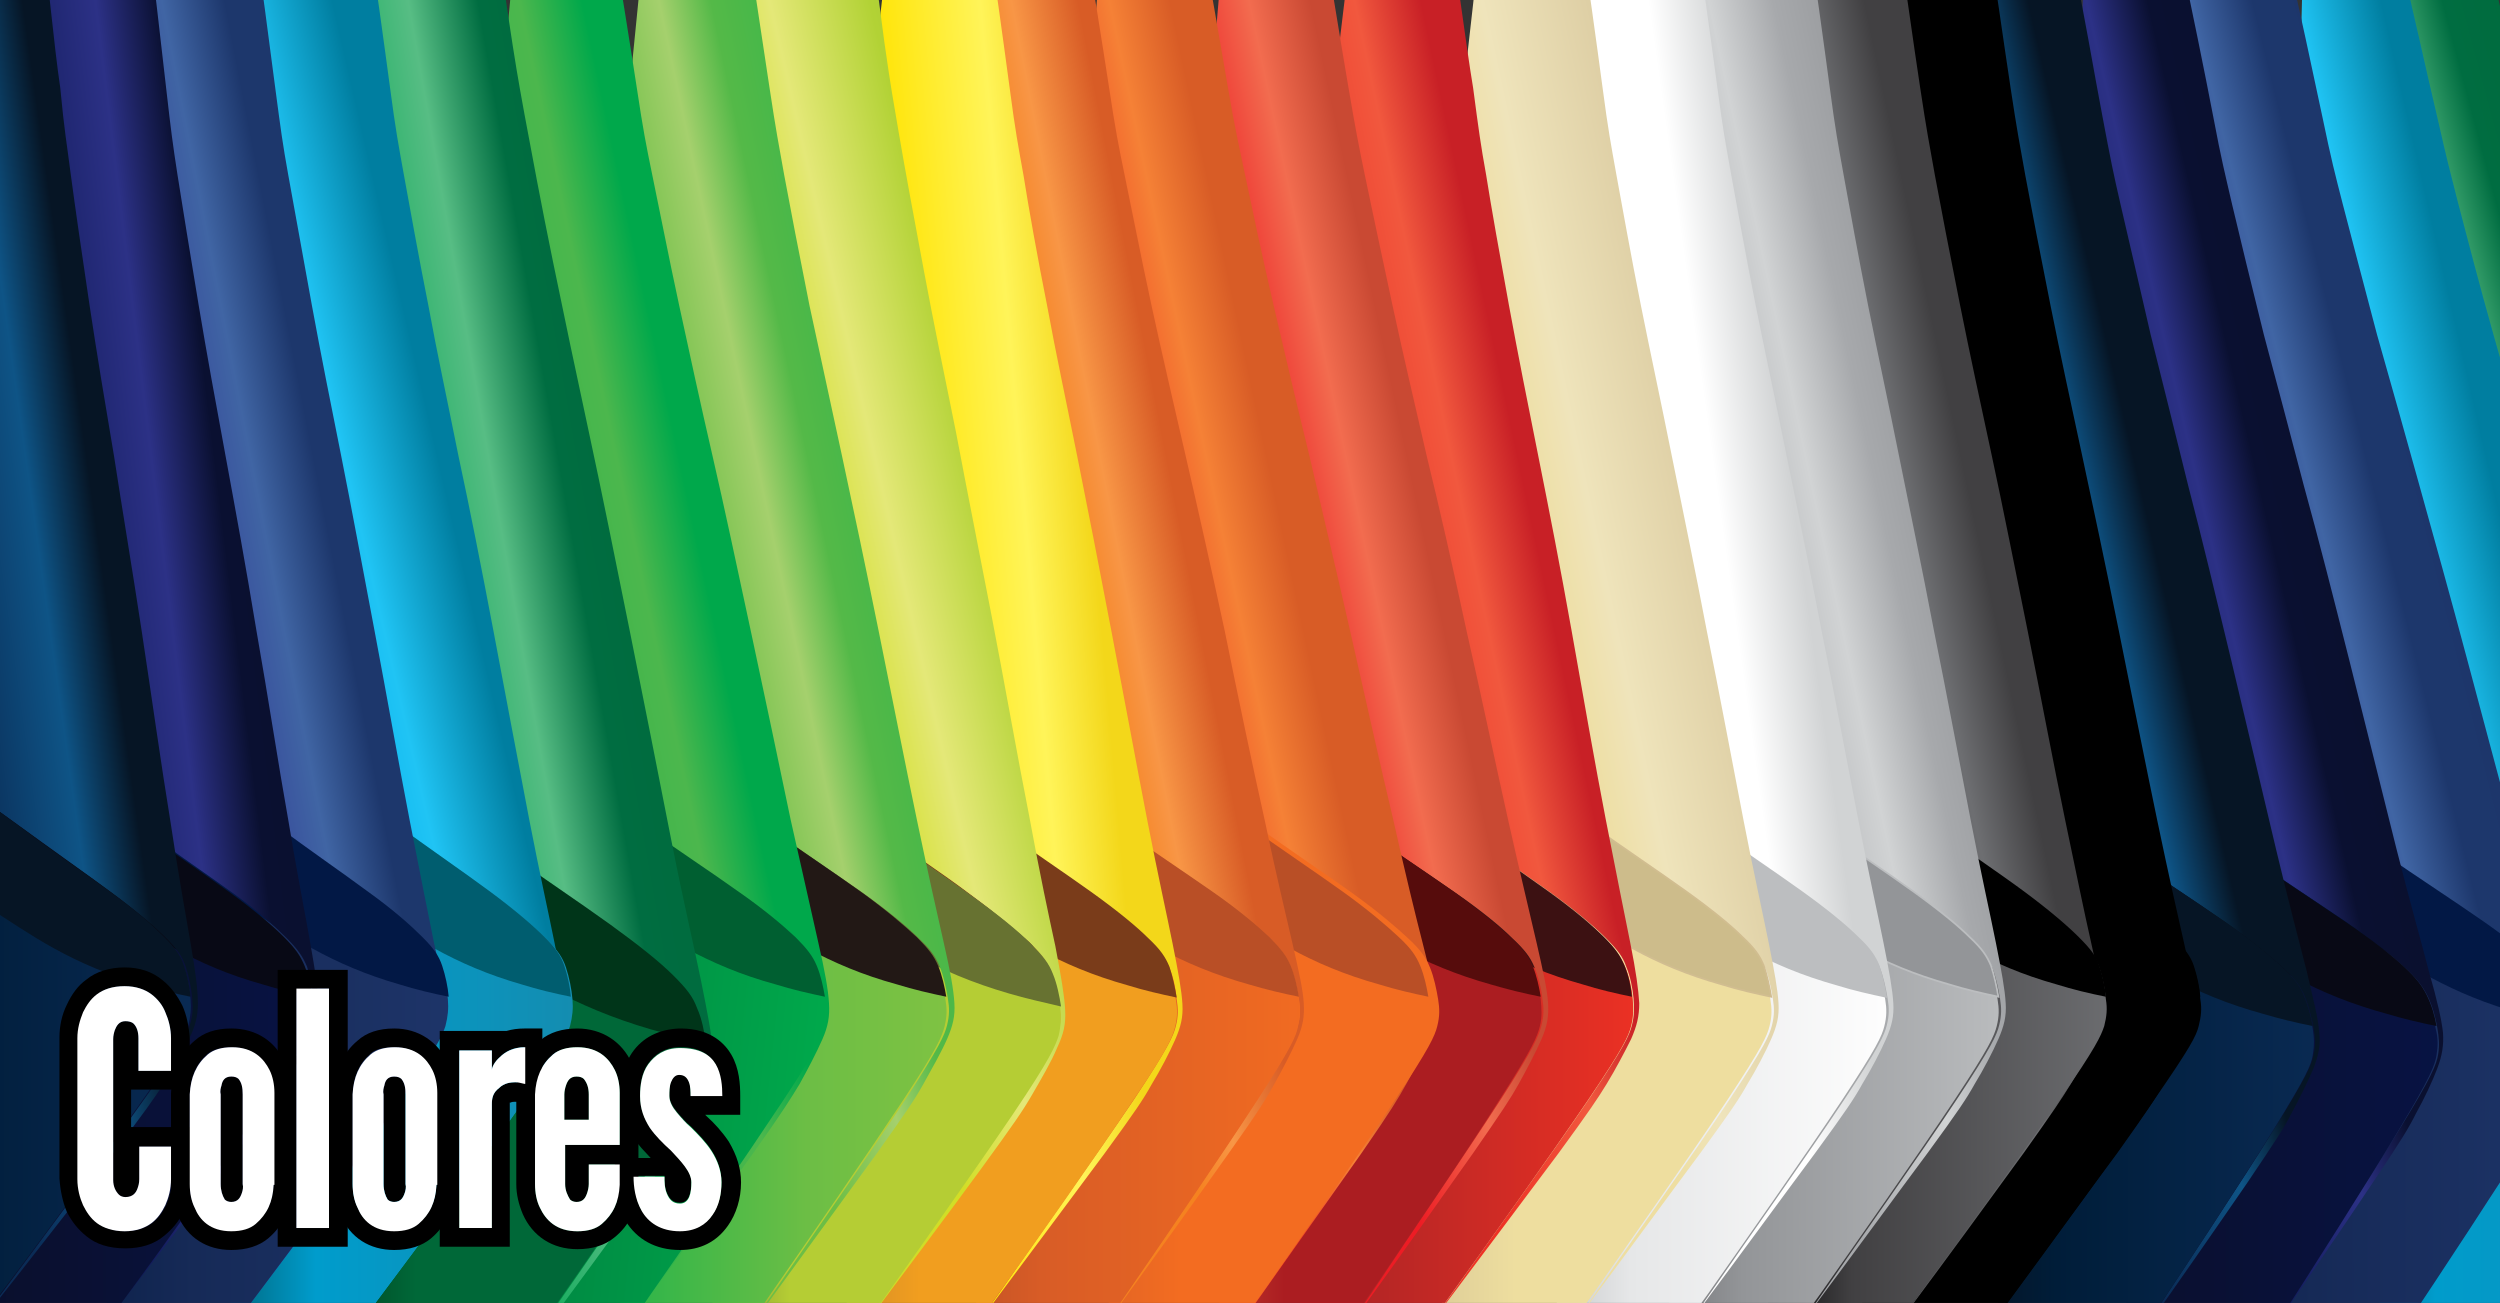 <svg enable-background="new 0 0 307 160" viewBox="0 0 307 160" xmlns="http://www.w3.org/2000/svg" xmlns:xlink="http://www.w3.org/1999/xlink"><rect x="0" y="0" width="307" height="160" fill="#333333" stroke="none"/><clipPath id="a"><path d="m0 0h307v160h-307z"/></clipPath><linearGradient id="b"><stop offset="0" stop-color="#00a651"/><stop offset=".41" stop-color="#00a651"/><stop offset=".6" stop-color="#57bd84"/><stop offset=".71" stop-color="#006d41"/><stop offset="1" stop-color="#006838"/></linearGradient><linearGradient id="c" gradientTransform="matrix(1 0 0 -1 0 162)" gradientUnits="userSpaceOnUse" x1="268.534" x2="340.883" xlink:href="#b" y1="73.597" y2="92.983"/><linearGradient id="d"><stop offset="0" stop-color="#00aeef"/><stop offset=".41" stop-color="#00aeef"/><stop offset=".55" stop-color="#20c4f4"/><stop offset=".7" stop-color="#007ea0"/><stop offset="1" stop-color="#007ea0"/></linearGradient><linearGradient id="e" gradientTransform="matrix(1 0 0 -1 0 162)" gradientUnits="userSpaceOnUse" x1="263.408" x2="329.859" xlink:href="#d" y1="75.294" y2="90.635"/><linearGradient id="f"><stop offset="0" stop-color="#005d6f"/><stop offset=".28" stop-color="#009ccc"/><stop offset="1" stop-color="#158caf"/></linearGradient><linearGradient id="g" gradientTransform="matrix(1 0 0 -1 0 162)" gradientUnits="userSpaceOnUse" x1="285.138" x2="334.816" xlink:href="#f" y1="34.336" y2="34.336"/><linearGradient id="h"><stop offset="0" stop-color="#1b4585"/><stop offset=".41" stop-color="#2e3192"/><stop offset=".6" stop-color="#4065a4"/><stop offset=".71" stop-color="#1d376c"/><stop offset="1" stop-color="#1e356a"/></linearGradient><linearGradient id="i" gradientTransform="matrix(1 0 0 -1 0 162)" gradientUnits="userSpaceOnUse" x1="248.966" x2="314.409" xlink:href="#h" y1="74.717" y2="91.033"/><linearGradient id="j"><stop offset="0" stop-color="#0d224b"/><stop offset=".28" stop-color="#162a57"/><stop offset="1" stop-color="#1e356a"/></linearGradient><linearGradient id="k" gradientTransform="matrix(1 0 0 -1 0 162)" gradientUnits="userSpaceOnUse" x1="270.304" x2="319.764" xlink:href="#j" y1="34.336" y2="34.336"/><linearGradient id="l"><stop offset="0" stop-color="#101a58"/><stop offset=".41" stop-color="#101a58"/><stop offset=".6" stop-color="#2c3186"/><stop offset=".71" stop-color="#0a1031"/><stop offset="1" stop-color="#090f2b"/></linearGradient><linearGradient id="m" gradientTransform="matrix(1 0 0 -1 0 162)" gradientUnits="userSpaceOnUse" x1="235.436" x2="299.923" xlink:href="#l" y1="75.507" y2="90.395"/><linearGradient id="n"><stop offset="0" stop-color="#090f2b"/><stop offset=".28" stop-color="#0a1031"/><stop offset="1" stop-color="#071345"/></linearGradient><linearGradient id="o" gradientTransform="matrix(1 0 0 -1 0 162)" gradientUnits="userSpaceOnUse" x1="253.457" x2="303.302" xlink:href="#n" y1="34.336" y2="34.336"/><linearGradient id="p"><stop offset="0" stop-color="#0a2b55"/><stop offset=".41" stop-color="#0a2b55"/><stop offset=".6" stop-color="#0e5486"/><stop offset=".71" stop-color="#061525"/><stop offset="1" stop-color="#061525"/></linearGradient><linearGradient id="q" gradientTransform="matrix(1 0 0 -1 0 162)" gradientUnits="userSpaceOnUse" x1="221.571" x2="284.953" xlink:href="#p" y1="75.652" y2="90.285"/><linearGradient id="r"><stop offset="0" stop-color="#08111c"/><stop offset=".28" stop-color="#001d39"/><stop offset="1" stop-color="#0a2b55"/></linearGradient><linearGradient id="s" gradientTransform="matrix(1 0 0 -1 0 162)" gradientUnits="userSpaceOnUse" x1="238.555" x2="288.096" xlink:href="#r" y1="34.336" y2="34.336"/><linearGradient id="t" gradientTransform="matrix(1 0 0 -1 0 162)" gradientUnits="userSpaceOnUse" x1="208.138" x2="272.852" y1="80.43" y2="93.009"><stop offset="0"/><stop offset=".41"/><stop offset=".55"/><stop offset=".7"/><stop offset="1"/></linearGradient><linearGradient id="u" gradientTransform="matrix(1 0 0 -1 0 162)" gradientUnits="userSpaceOnUse" x1="226.095" x2="272.068" y1="37.936" y2="37.936"><stop offset="0"/><stop offset=".28"/><stop offset="1"/></linearGradient><linearGradient id="v" gradientTransform="matrix(1 0 0 -1 0 162)" gradientUnits="userSpaceOnUse" x1="196.233" x2="263.828" y1="79.748" y2="94.115"><stop offset="0" stop-color="#58595b"/><stop offset=".41" stop-color="#58595b"/><stop offset=".6" stop-color="#6d6e71"/><stop offset=".71" stop-color="#414042"/><stop offset="1" stop-color="#414042"/></linearGradient><linearGradient id="w" gradientTransform="matrix(1 0 0 -1 0 162)" gradientUnits="userSpaceOnUse" x1="214.508" x2="260.427" y1="37.936" y2="37.936"><stop offset="0"/><stop offset=".28" stop-color="#414042"/><stop offset="1" stop-color="#6d6e71"/></linearGradient><linearGradient id="x" gradientTransform="matrix(1 0 0 -1 0 162)" gradientUnits="userSpaceOnUse" x1="184.463" x2="252.792" y1="79.735" y2="94.259"><stop offset="0" stop-color="#a7a9ac"/><stop offset=".41" stop-color="#a7a9ac"/><stop offset=".6" stop-color="#d1d3d4"/><stop offset=".71" stop-color="#a7a9ac"/><stop offset="1" stop-color="#808285"/></linearGradient><linearGradient id="y" gradientTransform="matrix(1 0 0 -1 0 162)" gradientUnits="userSpaceOnUse" x1="200.821" x2="247.777" y1="37.936" y2="37.936"><stop offset="0" stop-color="#6d6e71"/><stop offset=".28" stop-color="#939598"/><stop offset="1" stop-color="#bcbec0"/></linearGradient><linearGradient id="z" gradientTransform="matrix(1 0 0 -1 0 162)" gradientUnits="userSpaceOnUse" x1="170.368" x2="239.892" y1="81.9" y2="91.671"><stop offset="0" stop-color="#fff"/><stop offset=".61" stop-color="#fff"/><stop offset=".74" stop-color="#d1d3d4"/><stop offset="1" stop-color="#d1d3d4"/></linearGradient><linearGradient id="A" gradientTransform="matrix(1 0 0 -1 0 162)" gradientUnits="userSpaceOnUse" x1="187.075" x2="234.031" y1="37.936" y2="37.936"><stop offset="0" stop-color="#bcbec0"/><stop offset=".28" stop-color="#e6e7e8"/><stop offset="1" stop-color="#fff"/></linearGradient><linearGradient id="B" gradientTransform="matrix(1 0 0 -1 0 162)" gradientUnits="userSpaceOnUse" x1="156.571" x2="224.901" y1="79.735" y2="94.259"><stop offset="0" stop-color="#eede9f"/><stop offset=".5" stop-color="#eedea1"/><stop offset=".6" stop-color="#efe4bb"/><stop offset="1" stop-color="#cab68b"/></linearGradient><linearGradient id="C" gradientTransform="matrix(1 0 0 -1 0 162)" gradientUnits="userSpaceOnUse" x1="172.929" x2="219.885" y1="37.936" y2="37.936"><stop offset="0" stop-color="#d8c895"/><stop offset=".28" stop-color="#eede9f"/><stop offset="1" stop-color="#eede9f"/></linearGradient><linearGradient id="D" gradientTransform="matrix(1 0 0 -1 0 162)" gradientUnits="userSpaceOnUse" x1="139.506" x2="210.226" y1="79.624" y2="94.656"><stop offset="0" stop-color="#ee3124"/><stop offset=".41" stop-color="#ee3124"/><stop offset=".6" stop-color="#f1583e"/><stop offset=".71" stop-color="#c82026"/><stop offset="1" stop-color="#c82026"/></linearGradient><linearGradient id="E" gradientTransform="matrix(1 0 0 -1 0 162)" gradientUnits="userSpaceOnUse" x1="156.057" x2="202.647" y1="37.936" y2="37.936"><stop offset="0" stop-color="#ab1d21"/><stop offset=".28" stop-color="#b62625"/><stop offset="1" stop-color="#ee3124"/></linearGradient><linearGradient id="F" gradientTransform="matrix(1 0 0 -1 0 162)" gradientUnits="userSpaceOnUse" x1="127.03" x2="192.549" y1="79.694" y2="93.621"><stop offset="0" stop-color="#ed1c24"/><stop offset=".48" stop-color="#ed1c24"/><stop offset=".64" stop-color="#f26c4f"/><stop offset=".75" stop-color="#c94933"/><stop offset="1" stop-color="#c94933"/></linearGradient><linearGradient id="G" gradientTransform="matrix(1 0 0 -1 0 162)" gradientUnits="userSpaceOnUse" x1="144.245" x2="192.457" y1="37.936" y2="37.936"><stop offset="0" stop-color="#c94933"/><stop offset=".28" stop-color="#ab1d21"/><stop offset="1" stop-color="#ab1d21"/></linearGradient><linearGradient id="H" gradientTransform="matrix(1 0 0 -1 0 162)" gradientUnits="userSpaceOnUse" x1="112.969" x2="177.89" y1="79.744" y2="93.544"><stop offset="0" stop-color="#f04923"/><stop offset=".47" stop-color="#f04923"/><stop offset=".6" stop-color="#f58136"/><stop offset=".71" stop-color="#d85c26"/><stop offset="1" stop-color="#d85c26"/></linearGradient><linearGradient id="I" gradientTransform="matrix(1 0 0 -1 0 162)" gradientUnits="userSpaceOnUse" x1="131.657" x2="179.234" y1="37.936" y2="37.936"><stop offset="0" stop-color="#dc6226"/><stop offset=".28" stop-color="#f36c21"/><stop offset="1" stop-color="#f36c21"/></linearGradient><linearGradient id="J" gradientTransform="matrix(1 0 0 -1 0 162)" gradientUnits="userSpaceOnUse" x1="97.841" x2="163.452" y1="80.332" y2="93.085"><stop offset="0" stop-color="#f58220"/><stop offset=".54" stop-color="#f58220"/><stop offset=".62" stop-color="#f89646"/><stop offset=".74" stop-color="#d85c26"/><stop offset="1" stop-color="#d85c26"/></linearGradient><linearGradient id="K" gradientTransform="matrix(1 0 0 -1 0 162)" gradientUnits="userSpaceOnUse" x1="114.223" x2="162.815" y1="37.936" y2="37.936"><stop offset="0" stop-color="#b94f26"/><stop offset=".28" stop-color="#d85c26"/><stop offset="1" stop-color="#f36c21"/></linearGradient><linearGradient id="L" gradientTransform="matrix(1 0 0 -1 0 162)" gradientUnits="userSpaceOnUse" x1="82.481" x2="156.528" y1="83.343" y2="89.821"><stop offset="0" stop-color="#ffe300"/><stop offset=".41" stop-color="#ffe300"/><stop offset=".6" stop-color="#fff459"/><stop offset=".71" stop-color="#f3d71a"/><stop offset="1" stop-color="#f3d71a"/></linearGradient><linearGradient id="M" gradientTransform="matrix(1 0 0 -1 0 162)" gradientUnits="userSpaceOnUse" x1="99.643" x2="147.125" y1="37.802" y2="37.802"><stop offset="0" stop-color="#c7852b"/><stop offset=".28" stop-color="#f19e1f"/><stop offset="1" stop-color="#f19e1f"/></linearGradient><linearGradient id="N" gradientTransform="matrix(1 0 0 -1 0 162)" gradientUnits="userSpaceOnUse" x1="64.187" x2="142.107" y1="79.942" y2="97.931"><stop offset="0" stop-color="#c8da2b"/><stop offset=".48" stop-color="#d2de26"/><stop offset=".6" stop-color="#e4e878"/><stop offset=".75" stop-color="#b2d235"/><stop offset="1" stop-color="#96bc3d"/></linearGradient><linearGradient id="O" gradientTransform="matrix(1 0 0 -1 0 162)" gradientUnits="userSpaceOnUse" x1="83.006" x2="132.935" y1="36.797" y2="36.797"><stop offset="0" stop-color="#6e7b32"/><stop offset=".28" stop-color="#b5cd34"/><stop offset="1" stop-color="#b5cd34"/></linearGradient><linearGradient id="P" gradientTransform="matrix(1 0 0 -1 0 162)" gradientUnits="userSpaceOnUse" x1="54.597" x2="122.208" y1="79.68" y2="94.051"><stop offset="0" stop-color="#6cbe45"/><stop offset=".48" stop-color="#6cbe45"/><stop offset=".62" stop-color="#a5d06d"/><stop offset=".71" stop-color="#54b948"/><stop offset="1" stop-color="#25b34b"/></linearGradient><linearGradient id="Q" gradientTransform="matrix(1 0 0 -1 0 162)" gradientUnits="userSpaceOnUse" x1="71.081" x2="119.286" y1="37.936" y2="37.936"><stop offset="0" stop-color="#1bb24b"/><stop offset=".58" stop-color="#6cbe45"/><stop offset="1" stop-color="#82c342"/></linearGradient><linearGradient id="R" gradientTransform="matrix(1 0 0 -1 0 162)" gradientUnits="userSpaceOnUse" x1="39.043" x2="106.355" y1="79.62" y2="93.927"><stop offset="0" stop-color="#33b44a"/><stop offset=".41" stop-color="#33b44a"/><stop offset=".6" stop-color="#4cb74d"/><stop offset=".71" stop-color="#00a84b"/><stop offset="1" stop-color="#00a84b"/></linearGradient><linearGradient id="S" gradientTransform="matrix(1 0 0 -1 0 162)" gradientUnits="userSpaceOnUse" x1="52.143" x2="104.334" y1="38.74" y2="33.255"><stop offset="0" stop-color="#00773e"/><stop offset="1" stop-color="#00ac4c"/></linearGradient><linearGradient id="T" gradientTransform="matrix(1 0 0 -1 0 162)" gradientUnits="userSpaceOnUse" x1="17.841" x2="93.2" xlink:href="#b" y1="80.629" y2="93.916"/><linearGradient id="U" gradientTransform="matrix(1 0 0 -1 0 162)" gradientUnits="userSpaceOnUse" x1="36.085" x2="89.748" y1="32.122" y2="32.122"><stop offset="0" stop-color="#003519"/><stop offset=".28" stop-color="#006838"/><stop offset="1" stop-color="#006838"/></linearGradient><linearGradient id="V" gradientTransform="matrix(1 0 0 -1 0 162)" gradientUnits="userSpaceOnUse" x1="6.424" x2="79.101" xlink:href="#d" y1="78.84" y2="95.619"/><linearGradient id="W" gradientTransform="matrix(1 0 0 -1 0 162)" gradientUnits="userSpaceOnUse" x1="25.758" x2="72.183" xlink:href="#f" y1="37.936" y2="37.936"/><linearGradient id="X" gradientTransform="matrix(1 0 0 -1 0 162)" gradientUnits="userSpaceOnUse" x1="-6.327" x2="61.24" xlink:href="#h" y1="80.353" y2="93.487"/><linearGradient id="Y" gradientTransform="matrix(1 0 0 -1 0 162)" gradientUnits="userSpaceOnUse" x1="10.76" x2="57.315" xlink:href="#j" y1="37.936" y2="37.936"/><linearGradient id="Z" gradientTransform="matrix(1 0 0 -1 0 162)" gradientUnits="userSpaceOnUse" x1="-20.634" x2="48.537" xlink:href="#l" y1="82.544" y2="91.037"/><linearGradient id="aa" gradientTransform="matrix(1 0 0 -1 0 162)" gradientUnits="userSpaceOnUse" x1="-5.748" x2="40.319" xlink:href="#n" y1="37.936" y2="37.936"/><linearGradient id="ab" gradientTransform="matrix(1 0 0 -1 0 162)" gradientUnits="userSpaceOnUse" x1="-34.282" x2="32.373" xlink:href="#p" y1="82.124" y2="91.492"/><linearGradient id="ac" gradientTransform="matrix(1 0 0 -1 0 162)" gradientUnits="userSpaceOnUse" x1="-20.907" x2="25.566" xlink:href="#r" y1="37.936" y2="37.936"/><g clip-path="url(#a)"><path d="m289.4-16c0 5-.3 13.9-.5 21.8-.2 8-.3 15-.4 22.3-.1 7.2-.2 14.6-.1 23.6s.3 19.6.5 25.7.2 7.6.5 8.9.8 2.3 1.9 3.6 2.7 2.8 6.9 5.9 10.9 7.8 16.8 11.7 10.9 7.1 14.8 9.7 6.6 4.8 8.4 6.3c1.8 1.6 2.6 2.6 3.3 4s1.2 3 1.5 4.4.4 2.4.2 3.7-.7 3-5 10.3c-4.2 7.3-12.2 20.3-16.2 26.8s-4 6.5-.7 1.5 9.8-15 13.5-20.8c3.7-5.9 4.7-7.6 5.7-9.7 1-2 2.1-4.4 2.7-6.2s.8-3.1.6-5-.9-4.4-2.1-8.4-2.9-9.4-5.1-17-4.9-17.3-7.4-26.2-4.9-16.9-7-24.3c-2.2-7.4-4.2-14.1-6.1-20.9s-3.8-13.8-5-18.1c-1.2-4.4-1.6-6.1-3-12.1-1.4-5.9-3.6-16-5.2-22.1-.3-1.2-.6-2.2-.9-3.1h-12.6z" fill="url(#c)"/><path d="m282.8-4.6c-.1 4.4-.3 12.3-.5 19.3-.2 7.1-.4 13.3-.5 19.7s-.2 12.9-.2 20.9.2 17.3.3 22.7.2 6.7.4 7.9c.3 1.1.7 2 1.7 3.2.9 1.1 2.4 2.5 6.1 5.2s9.6 6.9 14.8 10.3c5.2 3.5 9.6 6.3 13 8.6s5.8 4.2 7.4 5.6 2.3 2.3 2.9 3.5 1 2.7 1.3 3.9.3 2.1.1 3.3-.7 2.6-4.5 9.1-10.9 17.9-14.5 23.7c-3.6 5.7-3.6 5.7-.6 1.3s8.7-13.3 12.1-18.4c3.3-5.2 4.2-6.7 5.1-8.5s1.9-3.9 2.5-5.5.8-2.8.5-4.4c-.2-1.7-.8-3.9-1.8-7.4s-2.5-8.4-4.4-15.1-4.2-15.3-6.4-23.2-4.2-15-6.1-21.5-3.6-12.5-5.3-18.5-3.3-12.2-4.3-16c-1-3.9-1.4-5.4-2.6-10.7-1.3-5.4-3.2-14.3-4.6-19.7-.3-1-.5-2-.7-2.8h-11.1c0 .8 0 1.9-.1 3.5z" fill="url(#e)"/><path d="m287.4 91.1c1 3.1 2.5 8.2 3.5 15.2s1.5 15.8 1.6 26.9-.2 24.5-.4 31.3v2.4h15.9c.8-1 1.4-2 2-3.2-3.1 4.4-3.1 4.4.7-1.3s11.3-17.2 15.4-23.7c4-6.5 4.6-7.9 4.8-9.1s.2-2.1 0-3.3-.6-2.7-1.1-3.9-1.2-2.1-2.7-3.5-3.8-3.3-7.1-5.6-7.6-5.1-12.7-8.6-10.9-7.6-14.4-10.3c-3.6-2.7-5-4.1-5.9-5.2-.3 0 0 .8.4 1.9z" fill="url(#g)"/><path d="m287.4 91.1c1 3.1 2.5 8.2 3.5 15.2.4 2.6.7 5.4.9 8.6 0-.7 0-1.6.3-2.2.5-.9 1.5-1.2 2.6-1.4s2.4-.2 4 .4c1.7.6 3.7 1.8 6.2 3.3s5.4 3.4 8.6 5.1 6.7 3.2 11.1 4.4c2 .6 4.1 1.1 6.1 1.5-.2-1.2-.6-2.6-1.1-3.8s-1.2-2.1-2.7-3.5-3.8-3.3-7.1-5.6-7.6-5.1-12.7-8.6-10.9-7.6-14.4-10.3c-3.6-2.7-5-4.1-5.9-5.2-.1.2.2 1 .6 2.1z" fill="#005d6f"/><path d="m268.9-4.6c-.1 4.4-.4 12.3-.7 19.3-.3 7.1-.5 13.3-.6 19.7-.2 6.4-.3 12.9-.3 20.9s.1 17.3.1 22.7c.1 5.4.1 6.7.4 7.9.3 1.1.7 2 1.7 3.2.9 1.1 2.4 2.5 6 5.2 3.7 2.7 9.6 6.9 14.8 10.3 5.2 3.5 9.6 6.3 12.9 8.6 3.4 2.3 5.8 4.2 7.3 5.6 1.6 1.4 2.3 2.3 2.8 3.5.6 1.2 1 2.7 1.2 3.9s.3 2.1.1 3.3-.7 2.6-4.5 9.1-11 17.9-14.6 23.7c-3.6 5.7-3.6 5.7-.7 1.3s8.8-13.3 12.2-18.4c3.4-5.2 4.2-6.7 5.2-8.5.9-1.8 1.9-3.9 2.5-5.5s.8-2.8.6-4.4c-.2-1.7-.8-3.9-1.8-7.4s-2.4-8.4-4.3-15.1c-1.8-6.7-4.1-15.3-6.2-23.2s-4.1-15-5.9-21.5-3.5-12.5-5.2-18.5c-1.6-6-3.2-12.2-4.2-16-1-3.9-1.4-5.4-2.5-10.7-1.1-5.2-3-14.1-4.3-19.6-.3-1-.5-2-.7-2.8h-11.2c0 .7 0 1.8-.1 3.4z" fill="url(#i)"/><path d="m272.5 91.1c1 3.1 2.5 8.2 3.5 15.2s1.5 15.8 1.5 26.9c.1 11.1-.3 24.5-.4 31.3 0 .9 0 1.7-.1 2.4h16c.8-1 1.4-2 2-3.2-3.1 4.4-3.1 4.4.7-1.3s11.4-17.2 15.4-23.7c4.1-6.5 4.6-7.9 4.8-9.1s.2-2.1 0-3.3-.6-2.7-1.1-3.9-1.2-2.1-2.7-3.5-3.8-3.3-7.1-5.6-7.6-5.1-12.7-8.6c-5-3.5-10.8-7.6-14.4-10.3s-5-4.1-5.9-5.2c-.2 0 .1.8.5 1.9z" fill="url(#k)"/><path d="m272.5 91.1c1 3.1 2.5 8.2 3.5 15.2.4 2.6.7 5.4.9 8.6 0-.7 0-1.6.3-2.2.5-.9 1.5-1.2 2.6-1.4s2.4-.2 4 .4c1.7.6 3.7 1.8 6.2 3.3s5.4 3.4 8.6 5.1 6.7 3.2 11.1 4.4c2 .6 4.1 1.1 6.1 1.5-.2-1.2-.6-2.6-1.1-3.8s-1.2-2.1-2.7-3.5-3.8-3.3-7.1-5.6-7.6-5.1-12.7-8.6c-5-3.5-10.8-7.6-14.4-10.3s-5-4.1-5.9-5.2c-.1.2.2 1 .6 2.1z" fill="#021845"/><path d="m256-4.6c-.2 4.4-.6 12.3-1 19.3-.4 7.1-.7 13.3-1 19.7s-.5 12.9-.7 20.9-.2 17.3-.3 22.7c0 5.4 0 6.7.2 7.9.2 1.1.7 2 1.6 3.2.9 1.1 2.3 2.5 5.9 5.2s9.5 6.9 14.6 10.3c5.1 3.5 9.4 6.3 12.8 8.6 3.3 2.3 5.7 4.2 7.2 5.6s2.2 2.3 2.8 3.5 1 2.7 1.2 3.9.3 2.1.1 3.3-.7 2.6-4.7 9.1-11.4 17.9-15.1 23.7c-3.7 5.7-3.7 5.7-.7 1.3s9.1-13.3 12.5-18.4c3.5-5.2 4.4-6.7 5.3-8.5 1-1.8 2-3.9 2.6-5.5s.8-2.8.7-4.4c-.2-1.7-.7-3.9-1.7-7.4-.9-3.5-2.3-8.4-4-15.1s-3.8-15.3-5.8-23.2-3.8-15-5.6-21.5c-1.7-6.5-3.3-12.5-4.9-18.5-1.5-6-3-12.2-3.9-16-.9-3.9-1.3-5.4-2.3-10.7-1-5.2-2.8-14.1-4-19.6-.2-1-.5-2-.7-2.8h-11.1c.1.7.1 1.8 0 3.4z" fill="url(#m)"/><path d="m255 91.1c1.1 3.1 2.7 8.2 3.8 15.2s1.8 15.8 2.1 26.9.2 24.5.2 31.3v2.4h15.9c.7-1 1.4-2 2-3.2-3 4.4-3 4.4.7-1.3s11-17.2 14.9-23.7 4.4-7.9 4.6-9.1.2-2.1-.1-3.3c-.2-1.2-.6-2.7-1.2-3.9s-1.3-2.1-2.8-3.5-3.9-3.3-7.3-5.6-7.7-5.1-12.8-8.6-11-7.6-14.6-10.3-5-4.1-6-5.2c-.1 0 .2.8.6 1.9z" fill="url(#o)"/><path d="m255 91.1c1.1 3.1 2.7 8.2 3.8 15.2.4 2.6.8 5.4 1.1 8.6 0-.7 0-1.6.3-2.2.4-.9 1.5-1.2 2.6-1.4s2.4-.2 4.1.4 3.8 1.8 6.3 3.3 5.5 3.4 8.7 5.1 6.8 3.2 11.2 4.4c2 .6 4.1 1.1 6.1 1.5-.2-1.2-.6-2.6-1.2-3.8s-1.3-2.1-2.8-3.5-3.9-3.3-7.3-5.6-7.7-5.1-12.8-8.6-11-7.6-14.6-10.3-5-4.1-6-5.2c-.2.2.1 1 .5 2.1z" fill="#080915"/><path d="m242.7-4.6c-.2 4.4-.8 12.3-1.3 19.3-.5 7.1-.9 13.3-1.3 19.7s-.7 12.9-1 20.9-.5 17.3-.6 22.7-.1 6.7.1 7.9c.2 1.1.7 2 1.6 3.2.9 1.1 2.3 2.5 5.9 5.2s9.4 6.9 14.4 10.3c5.1 3.5 9.4 6.3 12.7 8.6s5.6 4.2 7.1 5.6 2.2 2.3 2.7 3.5.9 2.7 1.1 3.9.3 2.1 0 3.3c-.2 1.2-.8 2.6-4.8 9.1s-11.6 17.9-15.4 23.7c-3.8 5.7-3.8 5.7-.7 1.3s9.3-13.3 12.8-18.4c3.5-5.2 4.5-6.7 5.4-8.5 1-1.8 2-3.9 2.7-5.5.6-1.6.9-2.8.7-4.4-.1-1.7-.7-3.9-1.5-7.4-.9-3.5-2.2-8.4-3.8-15.1s-3.6-15.3-5.5-23.2-3.6-15-5.3-21.5c-1.6-6.5-3.1-12.5-4.6-18.5-1.4-6-2.8-12.2-3.7-16-.9-3.9-1.2-5.4-2.2-10.7-1-5.2-2.5-14.1-3.7-19.6-.2-1-.4-2-.6-2.8h-11.1c0 .7 0 1.8-.1 3.4z" fill="url(#q)"/><path d="m240.7 91.1c1 3.1 2.5 8.2 3.5 15.2s1.5 15.8 1.5 26.9c.1 11.1-.3 24.5-.4 31.3 0 .9 0 1.7-.1 2.4h15.9c.8-1 1.4-2 2-3.2-3.1 4.4-3.1 4.4.7-1.3s11.4-17.2 15.4-23.7 4.6-7.9 4.8-9.1.2-2.1 0-3.3-.6-2.7-1.1-3.9-1.2-2.1-2.7-3.5-3.8-3.3-7.1-5.6-7.6-5.1-12.7-8.6-10.8-7.6-14.4-10.3-5-4.1-5.9-5.2.3.8.6 1.9z" fill="url(#s)"/><path d="m240.7 91.1c1 3.1 2.5 8.2 3.5 15.2.4 2.6.7 5.4.9 8.6 0-.7 0-1.6.3-2.2.5-.9 1.5-1.2 2.6-1.4s2.4-.2 4 .4c1.7.6 3.7 1.8 6.2 3.3s5.4 3.4 8.6 5.1 6.7 3.2 11.1 4.4c2 .6 4.1 1.1 6.1 1.5-.2-1.2-.6-2.6-1.1-3.8s-1.2-2.1-2.7-3.5-3.8-3.3-7.1-5.6-7.6-5.1-12.7-8.6-10.8-7.6-14.4-10.3-5-4.1-5.9-5.2c0 .2.3 1 .6 2.1z" fill="#061525"/><path d="m231.9-8.2c-.4 4.4-1.2 12.3-2 19.3-.7 7.1-1.4 13.3-2 19.7s-1.2 12.9-1.8 20.9-1.1 17.3-1.4 22.7-.3 6.7-.2 7.9c.2 1.1.6 2 1.5 3.2.9 1.1 2.2 2.5 5.7 5.2s9.1 6.9 14.1 10.3c4.9 3.5 9.1 6.3 12.4 8.6 3.2 2.3 5.5 4.2 6.9 5.6 1.5 1.4 2.1 2.3 2.6 3.5s.8 2.7 1 3.9.2 2.1-.1 3.3-.9 2.6-5.1 9.1c-4.3 6.5-12.3 17.9-16.3 23.7-4 5.7-4 5.7-.7 1.3 3.2-4.4 9.7-13.3 13.5-18.4 3.7-5.2 4.7-6.7 5.7-8.5s2.2-3.9 2.9-5.5 1-2.8.9-4.4c-.1-1.7-.5-3.9-1.3-7.4s-1.9-8.4-3.3-15.1-3.1-15.3-4.7-23.2-3.1-15-4.5-21.5-2.7-12.5-3.9-18.5-2.4-12.2-3.1-16c-.7-3.9-1-5.4-1.8-10.7-.8-5.2-2-14.1-3-19.6-.2-1-.4-2-.5-2.8h-11.1c-.1.7-.2 1.8-.4 3.4z" fill="url(#t)"/><path d="m229.3 87.5c.8 3.1 1.9 8.2 2.4 15.2s.3 15.8-.4 26.9-2.1 24.5-2.7 31.3c-.1.9-.2 1.7-.2 2.4h15.9c.8-1 1.6-2 2.3-3.2-3.4 4.4-3.4 4.4.8-1.3s12.6-17.2 17.1-23.7 5.2-7.9 5.5-9.1.4-2.1.2-3.3c-.1-1.2-.4-2.7-.8-3.9s-1.1-2.1-2.5-3.5-3.6-3.3-6.7-5.6-7.2-5.1-12-8.6-10.3-7.6-13.7-10.3-4.7-4.1-5.5-5.2c-.2 0 .1.8.3 1.9z" fill="url(#u)"/><path d="m229.3 87.5c.8 3.1 1.9 8.2 2.4 15.2.2 2.6.3 5.4.3 8.6 0-.7.1-1.6.5-2.2.5-.9 1.6-1.2 2.7-1.4s2.4-.2 4 .4 3.6 1.8 6 3.3 5.1 3.4 8.2 5.1 6.5 3.2 10.8 4.4c1.9.6 4 1.1 6 1.5-.1-1.2-.4-2.6-.8-3.8s-1.1-2.1-2.5-3.5-3.6-3.3-6.7-5.6-7.2-5.1-12-8.6-10.3-7.6-13.7-10.3-4.7-4.1-5.5-5.2c-.2.2.1 1 .3 2.1z"/><path d="m221-8.2c-.4 4.4-1.3 12.3-2 19.3-.8 7.1-1.4 13.3-2 19.7s-1.2 12.9-1.8 20.9-1.2 17.3-1.5 22.7-.4 6.7-.2 7.9c.2 1.1.6 2 1.4 3.2.9 1.1 2.2 2.5 5.7 5.2s9.1 6.9 14 10.3c4.9 3.5 9.1 6.3 12.3 8.6s5.5 4.2 6.9 5.6c1.5 1.4 2.1 2.3 2.6 3.5s.8 2.7 1 3.9.2 2.1-.1 3.3-.9 2.6-5.2 9.1-12.3 17.9-16.3 23.7c-4 5.7-4 5.7-.8 1.3 3.3-4.4 9.8-13.3 13.5-18.4 3.7-5.2 4.7-6.7 5.8-8.5s2.2-3.9 2.9-5.5 1-2.8.9-4.4c-.1-1.7-.5-3.9-1.3-7.4s-1.8-8.4-3.2-15.1-3-15.3-4.6-23.2-3-15-4.4-21.5-2.7-12.5-3.9-18.5-2.4-12.2-3.1-16c-.7-3.9-1-5.4-1.8-10.7-.8-5.2-2-14.1-2.9-19.6-.2-1-.4-2-.5-2.8h-11.1c-.1.7-.2 1.8-.3 3.4z" fill="url(#v)"/><path d="m217.7 87.5c.8 3.1 1.9 8.2 2.4 15.2s.3 15.8-.4 26.9-2 24.5-2.7 31.3c-.1.9-.2 1.7-.2 2.4h15.9c.8-1 1.6-2 2.3-3.2-3.4 4.4-3.4 4.4.8-1.3s12.6-17.2 17.1-23.7 5.1-7.9 5.5-9.1c.3-1.2.4-2.1.2-3.3-.1-1.2-.4-2.7-.8-3.9s-1.1-2.1-2.5-3.5-3.6-3.3-6.7-5.6-7.3-5.1-12.1-8.6-10.3-7.6-13.7-10.3-4.7-4.1-5.5-5.2c-.1 0 .1.8.4 1.9z" fill="url(#w)"/><path d="m217.7 87.5c.8 3.1 1.9 8.2 2.4 15.2.2 2.6.3 5.4.3 8.6 0-.7.1-1.6.5-2.2.5-.9 1.6-1.2 2.7-1.4s2.4-.2 4 .4 3.6 1.8 6 3.3 5.1 3.4 8.2 5.1 6.5 3.2 10.8 4.4c1.9.6 4 1.1 6 1.5-.1-1.2-.4-2.6-.8-3.8s-1.1-2.1-2.5-3.5-3.6-3.3-6.7-5.6-7.3-5.1-12.1-8.6-10.3-7.6-13.7-10.3-4.7-4.1-5.5-5.2c-.1.2.1 1 .4 2.1z"/><path d="m209.7-8.2c-.4 4.4-1.3 12.3-2.1 19.3-.8 7.1-1.5 13.3-2.1 19.7-.7 6.4-1.3 12.9-1.9 20.9s-1.3 17.3-1.6 22.7-.4 6.7-.2 7.9c.2 1.1.6 2 1.4 3.2.9 1.1 2.2 2.5 5.6 5.2 3.5 2.7 9.1 6.9 14 10.3 4.9 3.5 9.1 6.3 12.3 8.6s5.5 4.2 6.9 5.6 2.1 2.3 2.6 3.5.8 2.7 1 3.9.2 2.1-.1 3.3-.9 2.6-5.2 9.1-12.4 17.9-16.4 23.7c-4 5.7-4 5.7-.8 1.3 3.3-4.4 9.8-13.3 13.6-18.4 3.8-5.2 4.8-6.7 5.8-8.5 1.1-1.8 2.2-3.9 2.9-5.5s1-2.8.9-4.4c-.1-1.7-.5-3.9-1.2-7.4s-1.8-8.4-3.1-15.1-2.9-15.3-4.5-23.2c-1.5-7.9-3-15-4.3-21.5s-2.6-12.5-3.8-18.5-2.3-12.2-3-16c-.7-3.9-1-5.4-1.7-10.7-.7-5.2-1.9-14.1-2.8-19.6-.2-1-.3-2-.5-2.8h-11.4c-.1.7-.2 1.8-.3 3.4z" fill="url(#x)"/><path d="m203.5 87.5c.9 3.1 2.2 8.2 2.9 15.2s.8 15.8.3 26.9c-.4 11.1-1.3 24.5-1.8 31.3-.1.9-.1 1.7-.2 2.4h15.9c.8-1 1.5-2 2.2-3.2-3.3 4.4-3.3 4.4.8-1.3 4-5.7 12.1-17.2 16.4-23.7s4.9-7.9 5.2-9.1.3-2.1.1-3.3-.5-2.7-1-3.9-1.1-2.1-2.6-3.5c-1.4-1.4-3.7-3.3-6.9-5.6s-7.4-5.1-12.3-8.6-10.5-7.6-14-10.3-4.8-4.1-5.6-5.2.3.8.6 1.9z" fill="url(#y)"/><path d="m203.5 87.5c.9 3.1 2.2 8.2 2.9 15.2.3 2.6.4 5.4.5 8.6 0-.7.1-1.6.4-2.2.5-.9 1.5-1.2 2.7-1.4 1.1-.2 2.4-.2 4 .4s3.7 1.8 6.1 3.3 5.2 3.4 8.4 5.1c3.1 1.7 6.6 3.2 10.9 4.4 1.9.6 4.1 1.1 6 1.5-.2-1.2-.5-2.6-.9-3.8-.5-1.2-1.1-2.1-2.6-3.5-1.4-1.4-3.7-3.3-6.9-5.6s-7.4-5.1-12.3-8.6-10.5-7.6-14-10.3-4.8-4.1-5.6-5.2c-.2.2.1 1 .4 2.1z" fill="#939598" stroke="#bcbec0" stroke-miterlimit="2.613" stroke-width=".216"/><path d="m195.9-8.2c-.4 4.4-1.3 12.3-2.1 19.3-.8 7.1-1.5 13.3-2.1 19.7-.7 6.4-1.3 12.9-1.9 20.9s-1.3 17.3-1.6 22.7-.4 6.7-.2 7.9c.2 1.1.6 2 1.4 3.2.9 1.1 2.2 2.5 5.6 5.2 3.5 2.7 9.1 6.9 14 10.3 4.9 3.5 9.1 6.3 12.3 8.6s5.5 4.2 6.9 5.6 2.1 2.3 2.6 3.5.8 2.7 1 3.9.2 2.1-.1 3.3-.9 2.6-5.2 9.1-12.4 17.9-16.4 23.7c-4 5.7-4 5.7-.8 1.3 3.3-4.4 9.8-13.3 13.6-18.4 3.8-5.2 4.8-6.7 5.8-8.5 1.1-1.8 2.2-3.9 2.9-5.5s1-2.8.9-4.4c-.1-1.7-.5-3.9-1.2-7.4s-1.8-8.4-3.1-15.1-2.9-15.3-4.5-23.2c-1.5-7.9-3-15-4.3-21.5s-2.6-12.5-3.8-18.5-2.3-12.2-3-16c-.7-3.9-1-5.4-1.7-10.7-.7-5.2-1.9-14.1-2.8-19.6-.2-1-.3-2-.5-2.8h-11.1c-.3.7-.4 1.8-.6 3.4z" fill="url(#z)"/><path d="m189.7 87.5c.9 3.1 2.2 8.2 2.9 15.2s.8 15.8.3 26.9c-.4 11.1-1.3 24.5-1.8 31.3-.1.9-.1 1.7-.2 2.4h15.9c.8-1 1.5-2 2.2-3.2-3.3 4.4-3.3 4.4.8-1.3 4-5.7 12.1-17.2 16.4-23.7s4.9-7.9 5.2-9.1.3-2.1.1-3.3-.5-2.7-1-3.9-1.1-2.1-2.6-3.5c-1.4-1.4-3.7-3.3-6.9-5.6s-7.4-5.1-12.3-8.6-10.5-7.6-14-10.3-4.8-4.1-5.6-5.2c.1 0 .3.8.6 1.9z" fill="url(#A)"/><path d="m189.7 87.5c.9 3.1 2.2 8.2 2.9 15.2.3 2.6.4 5.4.5 8.6 0-.7.1-1.6.4-2.2.5-.9 1.5-1.2 2.7-1.4 1.1-.2 2.4-.2 4 .4s3.7 1.8 6.1 3.3 5.2 3.4 8.4 5.1c3.1 1.7 6.6 3.2 10.9 4.4 1.9.6 4.1 1.1 6 1.5-.2-1.2-.5-2.6-.9-3.8-.5-1.2-1.1-2.1-2.6-3.5-1.4-1.4-3.7-3.3-6.9-5.6s-7.4-5.1-12.3-8.6-10.5-7.6-14-10.3-4.8-4.1-5.6-5.2c-.1.2.1 1 .4 2.1z" fill="#bcbec0" stroke="#bcbec0" stroke-miterlimit="2.613" stroke-width=".216"/><path d="m181.8-8.2c-.4 4.4-1.3 12.3-2.1 19.3-.8 7.1-1.5 13.3-2.1 19.7-.7 6.4-1.3 12.9-1.9 20.9s-1.3 17.3-1.6 22.7-.4 6.7-.2 7.9c.2 1.1.6 2 1.4 3.2.9 1.1 2.2 2.5 5.6 5.2 3.5 2.7 9.1 6.9 14 10.3 4.9 3.5 9.1 6.3 12.3 8.6s5.5 4.2 6.9 5.6 2.1 2.3 2.6 3.5.8 2.7 1 3.9.2 2.1-.1 3.3-.9 2.6-5.2 9.1-12.4 17.9-16.4 23.7c-4 5.7-4 5.7-.8 1.3 3.3-4.4 9.8-13.3 13.6-18.4 3.8-5.2 4.8-6.7 5.8-8.5 1.1-1.8 2.2-3.9 2.9-5.5s1-2.8.9-4.4c-.1-1.7-.5-3.9-1.2-7.4s-1.8-8.4-3.1-15.1-2.9-15.3-4.5-23.2c-1.5-7.9-3-15-4.3-21.5s-2.6-12.5-3.8-18.5-2.3-12.2-3-16c-.7-3.9-1-5.4-1.7-10.7-.7-5.2-1.9-14.1-2.8-19.6-.2-1-.3-2-.5-2.8h-11.1c-.4.7-.5 1.8-.6 3.4z" fill="url(#B)"/><path d="m175.6 87.5c.9 3.1 2.2 8.2 2.9 15.2s.8 15.8.3 26.9c-.4 11.1-1.3 24.5-1.8 31.3-.1.9-.1 1.7-.2 2.4h15.9c.8-1 1.5-2 2.2-3.2-3.3 4.4-3.3 4.4.8-1.3 4-5.7 12.1-17.2 16.4-23.7s4.9-7.9 5.2-9.1.3-2.1.1-3.3-.5-2.7-1-3.9-1.1-2.1-2.6-3.5c-1.4-1.4-3.7-3.3-6.9-5.6s-7.4-5.1-12.3-8.6-10.5-7.6-14-10.3-4.8-4.1-5.6-5.2.3.8.6 1.9z" fill="url(#C)"/><path d="m175.6 87.5c.9 3.1 2.2 8.2 2.9 15.2.3 2.6.4 5.4.5 8.6 0-.7.1-1.6.4-2.2.5-.9 1.5-1.2 2.7-1.4 1.1-.2 2.4-.2 4 .4s3.6 1.8 6.1 3.3c2.4 1.5 5.2 3.4 8.4 5.1 3.1 1.7 6.6 3.2 10.9 4.4 1.9.6 4.1 1.1 6 1.5-.2-1.2-.5-2.6-.9-3.8-.5-1.2-1.1-2.1-2.6-3.5-1.4-1.4-3.7-3.3-6.9-5.6s-7.4-5.1-12.3-8.6-10.5-7.6-14-10.3-4.8-4.1-5.6-5.2c-.2.2.1 1 .4 2.1z" fill="#cdbc8b" stroke="#d1bd90" stroke-miterlimit="2.613" stroke-width=".216"/><path d="m166.1-8.2c-.5 4.4-1.5 12.3-2.3 19.3-.9 7.1-1.6 13.3-2.3 19.7s-1.4 12.9-2.1 20.9-1.4 17.3-1.8 22.7-.5 6.7-.3 7.9c.2 1.1.5 2 1.4 3.2.8 1.1 2.1 2.5 5.6 5.2 3.4 2.7 9 6.9 13.9 10.3 4.9 3.5 9 6.3 12.2 8.6s5.4 4.2 6.8 5.6 2.1 2.3 2.5 3.5c.5 1.2.8 2.7.9 3.9s.1 2.1-.2 3.3-.9 2.6-5.3 9.1-12.6 17.9-16.7 23.7c-4.1 5.7-4.1 5.7-.8 1.3s10-13.3 13.8-18.4c3.8-5.2 4.8-6.7 5.9-8.5s2.2-3.9 3-5.5c.7-1.6 1-2.8 1-4.4-.1-1.7-.4-3.9-1.1-7.4s-1.7-8.4-3-15.1-2.8-15.3-4.2-23.2-2.8-15-4.1-21.5-2.5-12.5-3.6-18.5-2.2-12.2-2.8-16c-.7-3.9-.9-5.4-1.6-10.7-.9-5.4-2-14.3-2.9-19.7-.2-1-.3-2-.5-2.8h-11.1c0 .8-.1 1.9-.3 3.5z" fill="url(#D)"/><path d="m158.9 87.5c.9 3.1 2.1 8.2 2.7 15.2s.6 15.8.1 26.9-1.6 24.5-2.1 31.3c-.1.9-.1 1.7-.2 2.4h15.9c.8-1 1.5-2 2.2-3.2-3.3 4.4-3.3 4.4.8-1.3s12.3-17.2 16.7-23.7 5-7.9 5.3-9.1.3-2.1.2-3.3-.4-2.7-.9-3.9-1.1-2.1-2.5-3.5-3.6-3.3-6.8-5.6-7.3-5.1-12.2-8.6-10.4-7.6-13.9-10.3c-3.4-2.7-4.7-4.1-5.6-5.2-.2 0 0 .8.3 1.9z" fill="url(#E)"/><path d="m158.9 87.5c.9 3.1 2.1 8.2 2.7 15.2.2 2.6.4 5.4.4 8.6 0-.7.1-1.6.5-2.2.5-.9 1.5-1.2 2.7-1.4 1.1-.2 2.4-.2 4 .4s3.6 1.8 6 3.3 5.2 3.4 8.3 5.1 6.6 3.2 10.9 4.4c1.9.6 4 1.1 6 1.5-.1-1.2-.4-2.6-.9-3.8s-1.1-2.1-2.5-3.5-3.6-3.3-6.8-5.6-7.3-5.1-12.2-8.6-10.4-7.6-13.9-10.3c-3.4-2.7-4.7-4.1-5.6-5.2-.1.2.1 1 .4 2.1z" fill="#3c1112"/><path d="m150.3-8.2c-.3 4.4-1 12.3-1.6 19.3-.6 7.1-1.1 13.3-1.6 19.7s-1 12.9-1.4 20.9-.8 17.3-1 22.7-.2 6.7 0 7.9c.2 1.1.6 2 1.5 3.2.9 1.1 2.2 2.5 5.8 5.2 3.5 2.7 9.2 6.9 14.2 10.3 5 3.5 9.2 6.3 12.5 8.6s5.6 4.2 7 5.6c1.5 1.4 2.2 2.3 2.7 3.5s.9 2.7 1 3.9c.2 1.2.2 2.1-.1 3.3s-.8 2.6-5 9.1-12 17.9-15.8 23.7c-3.9 5.7-3.9 5.7-.7 1.3s9.5-13.3 13.1-18.4c3.6-5.2 4.6-6.7 5.6-8.5s2.1-3.9 2.8-5.5.9-2.8.8-4.4c-.1-1.7-.6-3.9-1.4-7.4s-2-8.4-3.5-15.1-3.3-15.3-5.1-23.2c-1.7-7.9-3.3-15-4.9-21.5-1.5-6.5-2.9-12.5-4.2-18.5s-2.6-12.2-3.4-16c-.8-3.9-1.1-5.4-2-10.7-.9-5.2-2.3-14.1-3.3-19.6-.2-1-.4-2-.6-2.8h-11.1c-.1.7-.2 1.8-.3 3.4z" fill="url(#F)"/><path d="m146.5 87.5c1 3.1 2.4 8.2 3.2 15.2.9 7 1.2 15.8 1 26.9-.1 11.1-.7 24.5-1 31.3 0 .9-.1 1.7-.1 2.4h15.9c.8-1 1.5-2 2.1-3.2-3.2 4.4-3.2 4.4.7-1.3s11.7-17.2 15.8-23.7c4.2-6.5 4.7-7.9 5-9.1s.2-2.1.1-3.3c-.2-1.2-.5-2.7-1-3.9s-1.2-2.1-2.7-3.5-3.8-3.3-7-5.6c-3.3-2.3-7.5-5.1-12.5-8.6s-10.7-7.6-14.2-10.3-4.9-4.1-5.8-5.2c-.1 0 .2.8.5 1.9z" fill="url(#G)"/><path d="m146.5 87.5c1 3.1 2.4 8.2 3.2 15.2.3 2.6.6 5.4.7 8.6 0-.7 0-1.6.4-2.2.5-.9 1.5-1.2 2.6-1.4s2.4-.2 4 .4 3.7 1.8 6.2 3.3 5.3 3.4 8.5 5.1 6.7 3.2 11 4.4c2 .6 4.1 1.1 6.1 1.5-.2-1.2-.5-2.6-1-3.8s-1.2-2.1-2.7-3.5-3.8-3.3-7-5.6c-3.3-2.3-7.5-5.1-12.5-8.6s-10.7-7.6-14.2-10.3-4.9-4.1-5.8-5.2c-.1.2.2 1 .5 2.1z" fill="#560c0c"/><path d="m135.3-8.2c-.3 4.4-.9 12.3-1.5 19.3-.6 7.1-1 13.3-1.5 19.7-.4 6.4-.9 12.9-1.2 20.9-.4 8-.7 17.3-.8 22.7-.2 5.4-.2 6.7 0 7.9.2 1.1.6 2 1.5 3.2.9 1.1 2.3 2.5 5.8 5.2 3.6 2.7 9.3 6.9 14.3 10.3 5 3.5 9.3 6.3 12.6 8.6s5.6 4.2 7.1 5.6 2.2 2.3 2.7 3.5.9 2.7 1.1 3.9.2 2.1 0 3.3c-.3 1.2-.8 2.6-4.9 9.1s-11.8 17.9-15.6 23.7c-3.8 5.7-3.8 5.7-.7 1.3s9.4-13.3 13-18.4c3.6-5.2 4.5-6.7 5.5-8.5s2.1-3.9 2.7-5.5c.7-1.6.9-2.8.8-4.4-.1-1.7-.6-3.9-1.5-7.4s-2.1-8.4-3.6-15.1c-1.6-6.7-3.5-15.3-5.3-23.2s-3.5-15-5-21.5c-1.6-6.5-3-12.5-4.4-18.5s-2.7-12.2-3.5-16c-.8-3.9-1.2-5.4-2.1-10.7-.9-5.2-2.4-14.1-3.5-19.6-.2-1-.4-2-.6-2.8h-11.1c-.2.7-.2 1.8-.3 3.4z" fill="url(#H)"/><path d="m134.4 87.5c.9 3.1 2.2 8.2 2.9 15.2s.8 15.8.5 26.9c-.4 11.1-1.2 24.5-1.7 31.3-.1.9-.1 1.7-.1 2.4h16c.8-1 1.5-2 2.2-3.2-3.3 4.4-3.3 4.4.8-1.3 4-5.7 12-17.2 16.3-23.7s4.9-7.9 5.2-9.1.3-2.1.1-3.3-.5-2.7-1-3.9-1.1-2.1-2.6-3.5-3.7-3.3-6.9-5.6-7.4-5.1-12.3-8.6-10.5-7.6-14-10.3-4.8-4.1-5.7-5.2c-.3 0 0 .8.3 1.9z" fill="url(#I)"/><path d="m133.4 87.5c.9 3.1 2.2 8.2 2.9 15.2.3 2.6.5 5.4.6 8.6 0-.7.1-1.6.4-2.2.5-.9 1.5-1.2 2.7-1.4 1.1-.2 2.4-.2 4 .4s3.7 1.8 6.1 3.3 5.3 3.4 8.4 5.1 6.6 3.2 10.9 4.4c1.9.6 4.1 1.1 6 1.5-.2-1.2-.5-2.6-1-3.8s-1.1-2.1-2.6-3.5-3.7-3.3-6.9-5.6-7.4-5.1-12.3-8.6-10.5-7.6-14-10.3-4.8-4.1-5.7-5.2c-.1.2.1 1 .5 2.1z" fill="#b94f26"/><path d="m121.1-8.2c-.3 4.4-1.1 12.3-1.7 19.3-.7 7.1-1.2 13.3-1.7 19.7s-1 12.9-1.5 20.9-.9 17.3-1.1 22.7-.3 6.7-.1 7.9c.2 1.1.6 2 1.5 3.2.9 1.1 2.2 2.5 5.7 5.2s9.2 6.9 14.2 10.3c5 3.5 9.2 6.3 12.5 8.6s5.5 4.2 7 5.6 2.1 2.3 2.6 3.5.8 2.7 1 3.9.2 2.1-.1 3.3-.8 2.6-5 9.1-12 17.9-16 23.7c-3.9 5.7-3.9 5.7-.7 1.3s9.6-13.3 13.2-18.4c3.7-5.2 4.6-6.7 5.6-8.5s2.1-3.9 2.8-5.5.9-2.8.8-4.4c-.1-1.7-.6-3.9-1.4-7.4s-2-8.4-3.4-15.1c-1.5-6.7-3.3-15.3-4.9-23.2-1.7-7.9-3.3-15-4.8-21.5s-2.9-12.5-4.2-18.5-2.5-12.2-3.3-16c-.8-3.9-1.1-5.4-1.9-10.7-.8-5.2-2.2-14.1-3.2-19.6-.2-1-.4-2-.6-2.8h-11.1c0 .7-.1 1.8-.2 3.4z" fill="url(#J)"/><path d="m116.9 87.5c.9 3.1 2.3 8.2 3.2 15.2.8 7 1.1 15.8.9 26.9s-.8 24.5-1.2 31.3c0 .9-.1 1.7-.1 2.4h15.9c.8-1 1.5-2 2.1-3.2-3.2 4.4-3.2 4.4.7-1.3s11.8-17.2 16-23.7 4.8-7.9 5-9.1c.3-1.2.3-2.1.1-3.3s-.5-2.7-1-3.9-1.2-2.1-2.6-3.5c-1.5-1.4-3.7-3.3-7-5.6s-7.5-5.1-12.5-8.6-10.7-7.6-14.2-10.3-4.9-4.1-5.7-5.2c-.2 0 .1.8.4 1.9z" fill="url(#K)"/><path d="m116.9 87.5c.9 3.1 2.3 8.2 3.2 15.2.3 2.6.5 5.4.7 8.6 0-.7 0-1.6.4-2.2.5-.9 1.5-1.2 2.6-1.4s2.4-.2 4 .4 3.7 1.8 6.1 3.3 5.3 3.4 8.5 5.1 6.7 3.2 11 4.4c2 .6 4.1 1.1 6.1 1.5-.2-1.2-.5-2.6-1-3.8s-1.2-2.1-2.6-3.5c-1.5-1.4-3.7-3.3-7-5.6s-7.5-5.1-12.5-8.6-10.7-7.6-14.2-10.3-4.9-4.1-5.7-5.2c-.2.2.1 1 .4 2.1z" fill="#b94f26"/><path d="m109.2-8.1c-.4 4.4-1.4 12.3-2.2 19.3-.8 7.1-1.5 13.3-2.2 19.7s-1.3 12.9-2 20.9-1.3 17.3-1.7 22.7-.4 6.7-.2 7.9c.2 1.1.6 2 1.4 3.2.9 1.1 2.2 2.5 5.6 5.2 3.5 2.7 9 6.9 13.9 10.3 4.9 3.5 9.1 6.3 12.3 8.6s5.4 4.2 6.9 5.6c1.4 1.4 2.1 2.3 2.6 3.5s.8 2.7.9 3.9c.2 1.2.2 2.1-.1 3.3s-.9 2.6-5.2 9.1c-4.4 6.5-12.5 17.9-16.5 23.7-4.1 5.7-4.1 5.7-.8 1.3s9.9-13.3 13.7-18.4c3.8-5.2 4.8-6.7 5.8-8.5 1.1-1.8 2.2-3.9 2.9-5.5s1-2.8.9-4.4c-.1-1.7-.5-3.9-1.2-7.4s-1.8-8.4-3.1-15.1-2.9-15.4-4.4-23.2c-1.5-7.9-2.9-15-4.2-21.5s-2.6-12.5-3.7-18.5c-1.2-6-2.3-12.2-2.9-16-.7-3.9-1-5.4-1.7-10.7-.7-5.2-1.9-14.1-2.8-19.6-.2-1-.3-2-.5-2.8h-11.1c-.2.8-.2 1.9-.4 3.4z" fill="url(#L)"/><path d="m102.7 87.6c.9 3.1 2.1 8.2 2.8 15.2s.7 15.8.3 26.9c-.5 11.1-1.4 24.6-1.9 31.3-.1.9-.1 1.7-.2 2.4h15.9c.8-1 1.5-2 2.2-3.2-3.3 4.4-3.3 4.4.8-1.3s12.2-17.2 16.5-23.7c4.4-6.5 4.9-7.9 5.2-9.1s.3-2.1.1-3.3-.5-2.7-.9-3.9c-.5-1.2-1.1-2.1-2.6-3.5-1.4-1.4-3.7-3.3-6.9-5.6s-7.4-5.1-12.3-8.6-10.5-7.6-13.9-10.3c-3.5-2.7-4.8-4.1-5.6-5.2-.1 0 .2.8.5 1.9z" fill="url(#M)"/><path d="m102.7 87.6c.9 3.1 2.1 8.2 2.8 15.2.2 2.6.4 5.4.5 8.6 0-.7.1-1.6.4-2.2.5-.9 1.5-1.2 2.7-1.4 1.1-.2 2.4-.2 4 .4s3.6 1.8 6.1 3.3c2.4 1.5 5.2 3.4 8.4 5.1 3.1 1.7 6.6 3.2 10.9 4.4 1.9.6 4.1 1.1 6 1.5-.2-1.2-.5-2.6-.9-3.8-.5-1.2-1.1-2.1-2.6-3.5-1.4-1.4-3.7-3.3-6.9-5.6s-7.4-5.1-12.3-8.6-10.5-7.6-13.9-10.3c-3.5-2.7-4.8-4.1-5.6-5.2-.2.2.1 1 .4 2.1z" fill="#7a3c1a"/><path d="m93.2-14.7c-.5 4.7-1.5 13-2.4 20.4-.9 7.5-1.6 14.1-2.4 20.8-.7 6.8-1.4 13.7-2.2 22.1-.7 8.4-1.4 18.3-1.8 24s-.5 7.1-.3 8.3.6 2.2 1.5 3.4 2.3 2.6 5.9 5.5 9.6 7.3 14.7 10.9c5.2 3.7 9.6 6.6 12.9 9.1 3.4 2.5 5.7 4.5 7.3 5.9 1.5 1.5 2.2 2.4 2.7 3.7s.8 2.8 1 4.1.2 2.2-.2 3.5c-.3 1.3-.9 2.8-5.6 9.6-4.6 6.8-13.2 19-17.5 25-4.3 6.1-4.3 6.1-.8 1.4s10.5-14 14.5-19.5 5.1-7.1 6.2-9 2.4-4.1 3.1-5.8c.8-1.7 1.1-2.9 1-4.7s-.5-4.1-1.2-7.8c-.8-3.7-1.9-8.8-3.2-15.9-1.4-7.1-3-16.2-4.6-24.5s-3.1-15.8-4.4-22.7c-1.4-6.9-2.7-13.2-3.9-19.6s-2.4-12.9-3.1-17-1-5.7-1.8-11.3c-.7-5.5-2-14.9-2.9-20.7-.2-1.1-.4-2.1-.5-2.9h-11.6c-.1 1-.2 2.1-.4 3.7z" fill="url(#N)"/><path d="m86.2 86.5c.9 3.3 2.2 8.7 2.9 16.1s.7 16.7.2 28.4c-.5 11.8-1.6 26-2.1 33.1-.1 1-.1 1.8-.2 2.5h16.8c.9-1 1.6-2.1 2.3-3.4-3.5 4.7-3.5 4.7.8-1.4s12.9-18.2 17.5-25 5.2-8.4 5.6-9.6c.3-1.3.3-2.2.2-3.5-.2-1.3-.5-2.8-1-4.1s-1.2-2.2-2.7-3.7-3.9-3.5-7.3-5.9c-3.4-2.5-7.8-5.4-12.9-9.1-5.2-3.7-11.1-8-14.7-10.9s-5-4.3-5.9-5.5c-.1 0 .1.9.5 2z" fill="url(#O)"/><path d="m86.2 86.5c.9 3.3 2.2 8.7 2.9 16.1.3 2.7.4 5.8.5 9.1 0-.7.1-1.7.5-2.3.5-.9 1.6-1.3 2.8-1.5s2.5-.2 4.3.5c1.7.6 3.8 1.9 6.4 3.5 2.5 1.6 5.5 3.6 8.8 5.4s7 3.4 11.5 4.7c2 .6 4.3 1.1 6.4 1.6-.2-1.3-.5-2.8-1-4-.5-1.3-1.2-2.2-2.7-3.7s-3.9-3.5-7.3-5.9c-3.4-2.5-7.8-5.4-12.9-9.1-5.2-3.7-11.1-8-14.7-10.9s-5-4.3-5.9-5.5c-.2 0 0 .9.4 2z" fill="#677231"/><path d="m79.2-8.2c-.4 4.4-1.2 12.2-1.9 19.3s-1.3 13.3-1.9 19.7-1.2 12.9-1.7 20.9c-.6 8-1.1 17.3-1.4 22.7s-.3 6.7-.1 7.9c.2 1.1.6 2 1.5 3.2.9 1.1 2.2 2.5 5.7 5.2s9.1 6.9 14.1 10.3c4.9 3.5 9.1 6.3 12.4 8.6 3.2 2.3 5.5 4.2 6.9 5.6 1.5 1.4 2.1 2.3 2.6 3.5s.8 2.7 1 3.9.2 2.1-.1 3.3-.9 2.6-5.1 9.1c-4.3 6.5-12.2 17.9-16.2 23.7-4 5.7-4 5.7-.7 1.3 3.2-4.4 9.7-13.3 13.4-18.4 3.7-5.2 4.7-6.7 5.7-8.5s2.2-3.9 2.9-5.5 1-2.8.9-4.4c-.1-1.7-.5-3.9-1.3-7.4s-1.9-8.4-3.3-15.1-3.1-15.3-4.7-23.2-3.1-15-4.5-21.5-2.7-12.5-4-18.5c-1.2-6-2.4-12.2-3.1-16-.7-3.9-1-5.4-1.8-10.7-.8-5.2-2.1-14.1-3-19.6-.2-1-.4-2-.5-2.8h-11.5c0 .7-.1 1.8-.3 3.4z" fill="url(#P)"/><path d="m74 87.5c.9 3.1 2.2 8.2 3 15.2s.9 15.8.6 26.9-1.1 24.5-1.5 31.3c-.1.9-.1 1.7-.1 2.4h15.9c.8-1 1.5-2 2.1-3.2-3.2 4.4-3.2 4.4.7-1.3 4-5.7 11.9-17.2 16.2-23.7s4.8-7.9 5.1-9.1.3-2.1.1-3.3-.5-2.7-1-3.9-1.2-2.1-2.6-3.5c-1.5-1.4-3.7-3.3-6.9-5.6s-7.4-5.1-12.4-8.6c-4.9-3.5-10.6-7.6-14.1-10.3s-4.8-4.1-5.7-5.2.3.8.6 1.9z" fill="url(#Q)"/><path d="m74 87.5c.9 3.1 2.2 8.2 3 15.2.3 2.6.5 5.4.6 8.6 0-.7.1-1.6.4-2.2.5-.9 1.5-1.2 2.7-1.4 1.1-.2 2.4-.2 4 .4s3.7 1.8 6.1 3.3 5.3 3.4 8.4 5.1c3.2 1.7 6.6 3.2 11 4.4 1.9.6 4.1 1.1 6 1.5-.2-1.2-.5-2.6-1-3.8s-1.2-2.1-2.6-3.5c-1.5-1.4-3.7-3.3-6.9-5.6s-7.4-5.1-12.4-8.6c-4.9-3.5-10.6-7.6-14.1-10.3s-4.8-4.1-5.7-5.2c-.1.2.2 1 .5 2.1z" fill="#221815"/><path d="m63.4-8.2c-.4 4.4-1.1 12.2-1.8 19.3s-1.3 13.3-1.8 19.7c-.6 6.4-1.1 12.9-1.6 20.9s-1 17.3-1.2 22.7c-.3 5.4-.3 6.7-.1 7.9.2 1.1.6 2 1.5 3.2.9 1.1 2.2 2.5 5.7 5.2s9.2 6.9 14.1 10.3c5 3.5 9.2 6.3 12.4 8.6 3.3 2.3 5.5 4.2 7 5.6s2.1 2.3 2.6 3.5.8 2.7 1 3.9.2 2.1-.1 3.3-.8 2.6-5.1 9.1c-4.2 6.5-12.1 17.9-16.1 23.7-3.9 5.7-3.9 5.7-.7 1.3s9.6-13.3 13.3-18.4c3.7-5.2 4.6-6.7 5.7-8.5 1-1.8 2.1-3.9 2.8-5.5s.9-2.8.8-4.4c-.1-1.7-.5-3.9-1.3-7.4s-1.9-8.4-3.4-15.1c-1.4-6.7-3.2-15.3-4.9-23.2s-3.2-15-4.7-21.5-2.8-12.5-4.1-18.5-2.5-12.2-3.3-16c-.8-3.9-1.1-5.4-1.9-10.7-.8-5.2-2.2-14.1-3.2-19.6-.2-1-.4-2-.6-2.8h-10.7c-.1.7-.2 1.8-.3 3.4z" fill="url(#R)"/><path d="m59.1 87.5c.9 3.1 2.3 8.2 3 15.2.8 7 1 15.8.7 26.9s-1 24.5-1.4 31.3c-.1.9-.1 1.7-.1 2.4h15.9c.8-1 1.5-2 2.1-3.2-3.2 4.4-3.2 4.4.7-1.3 4-5.7 11.9-17.2 16.2-23.7s4.8-7.9 5.1-9.1.3-2.1.1-3.3-.5-2.7-1-3.9-1.2-2.1-2.6-3.5c-1.5-1.4-3.7-3.3-7-5.6-3.2-2.3-7.5-5.1-12.4-8.6s-10.6-7.6-14.1-10.3-4.8-4.1-5.7-5.2c-.1 0 .2.8.5 1.9z" fill="url(#S)"/><path d="m59.1 87.5c.9 3.1 2.3 8.2 3 15.2.3 2.6.5 5.4.6 8.6 0-.7.1-1.6.4-2.2.5-.9 1.5-1.2 2.7-1.4 1.1-.2 2.4-.2 4 .4s3.7 1.8 6.1 3.3 5.3 3.4 8.4 5.1c3.2 1.7 6.6 3.2 11 4.4 1.9.6 4.1 1.1 6 1.5-.2-1.2-.5-2.6-1-3.8s-1.2-2.1-2.6-3.5c-1.5-1.4-3.7-3.3-7-5.6-3.2-2.3-7.5-5.1-12.4-8.6s-10.6-7.6-14.1-10.3-4.8-4.1-5.7-5.2c0 .2.3 1 .6 2.1z" fill="#005f31"/><path d="m45.7-19.6c-.5 5-1.5 13.9-2.3 21.8-.9 8-1.6 15-2.3 22.3-.7 7.2-1.4 14.6-2.1 23.6s-1.3 19.6-1.7 25.7-.4 7.6-.2 8.9.7 2.3 1.6 3.6c1 1.3 2.5 2.8 6.4 5.9s10.3 7.8 15.8 11.7 10.3 7.1 13.9 9.7 6.2 4.8 7.8 6.3c1.6 1.6 2.4 2.6 2.9 4s.9 3 1.1 4.4.2 2.4-.1 3.7-1 3-5.8 10.3c-4.9 7.3-13.9 20.3-18.5 26.8-4.5 6.5-4.5 6.5-.8 1.5s11.1-15 15.3-20.8c4.2-5.9 5.3-7.6 6.5-9.7 1.2-2 2.5-4.4 3.3-6.2s1.1-3.1 1-5-.6-4.4-1.4-8.4-2.1-9.4-3.6-17-3.4-17.3-5.2-26.2-3.4-16.9-5-24.3-3-14.1-4.4-20.9-2.7-13.8-3.5-18.1c-.8-4.4-1.1-6.1-2-12.1-.9-5.9-2.2-16-3.3-22.1-.2-1.2-.4-2.2-.6-3.1h-12.4c-.1.8-.2 2-.4 3.7z" fill="url(#T)"/><path d="m39.2 88.6c1 3.5 2.5 9.3 3.3 17.2s.9 17.8.5 30.4-1.4 27.7-1.9 35.3c-.1 1-.1 1.9-.2 2.7h18c.9-1.1 1.7-2.3 2.4-3.6-3.7 5-3.7 5 .8-1.5s13.6-19.4 18.5-26.8c4.9-7.3 5.5-9 5.8-10.3s.3-2.4.1-3.7c-.2-1.4-.5-3-1.1-4.4-.5-1.4-1.3-2.4-2.9-4s-4.2-3.7-7.8-6.3-8.4-5.8-13.9-9.7-11.9-8.6-15.8-11.7-5.4-4.6-6.4-5.9c-.1.1.2 1 .6 2.3z" fill="url(#U)"/><path d="m39.2 88.6c1 3.5 2.5 9.3 3.3 17.2.3 2.9.5 6.1.6 9.7 0-.8.1-1.8.5-2.5.6-1 1.7-1.4 3-1.6s2.7-.2 4.6.5c1.8.7 4.1 2 6.9 3.8 2.7 1.7 5.9 3.8 9.5 5.7s7.5 3.6 12.3 5c2.2.6 4.6 1.2 6.8 1.7-.2-1.3-.5-3-1.1-4.3-.5-1.4-1.3-2.4-2.9-4s-4.2-3.7-7.8-6.3-8.4-5.8-13.9-9.7-11.9-8.6-15.8-11.7-5.4-4.6-6.4-5.9c-.3.2 0 1.1.4 2.4z" fill="#003519"/><path d="m33.2-8.2c-.4 4.4-1.4 12.2-2.2 19.3s-1.5 13.3-2.2 19.7-1.3 12.9-2 20.9c-.6 8-1.3 17.3-1.6 22.7s-.4 6.7-.2 7.9c.2 1.1.6 2 1.4 3.2.9 1.1 2.2 2.5 5.6 5.2 3.5 2.7 9.1 6.9 14 10.3 4.9 3.5 9.1 6.3 12.3 8.6s5.4 4.2 6.9 5.6c1.4 1.4 2.1 2.3 2.6 3.5s.8 2.7.9 3.9c.2 1.2.2 2.1-.1 3.3s-.9 2.6-5.2 9.1-12.4 17.9-16.5 23.7c-4 5.7-4 5.7-.8 1.3 3.3-4.4 9.9-13.3 13.6-18.4 3.8-5.2 4.8-6.7 5.8-8.5 1.1-1.8 2.2-3.9 2.9-5.5s1-2.8.9-4.4c-.1-1.7-.5-3.9-1.2-7.4s-1.8-8.4-3.1-15.1-2.9-15.3-4.4-23.2-2.9-15-4.3-21.5c-1.3-6.5-2.6-12.5-3.7-18.5-1.2-6-2.3-12.2-3-16-.7-3.9-1-5.4-1.7-10.7-.7-5.2-1.9-14.1-2.8-19.6-.2-1-.3-2-.5-2.8h-11.1c-.1.7-.1 1.8-.3 3.4z" fill="url(#V)"/><path d="m29.6 87.5c.8 3.1 1.8 8.2 2.3 15.2.4 7 .1 15.8-.7 26.9-.9 11.1-2.3 24.5-3 31.3-.1.9-.2 1.7-.2 2.4h15.9c.8-1 1.6-2 2.3-3.2-3.5 4.4-3.5 4.4.8-1.3s12.8-17.2 17.4-23.7 5.2-7.9 5.6-9.1c.3-1.2.4-2.1.3-3.3s-.4-2.7-.8-3.9-1-2.1-2.4-3.5-3.6-3.3-6.7-5.6-7.2-5.1-12-8.6-10.2-7.6-13.6-10.3-4.6-4.1-5.4-5.2c-.3 0-.1.8.2 1.9z" fill="url(#W)"/><path d="m29.6 87.5c.8 3.1 1.8 8.2 2.3 15.2.2 2.6.2 5.4.2 8.6 0-.7.1-1.6.5-2.2.5-.9 1.6-1.2 2.7-1.4 1.2-.2 2.4-.2 4 .4s3.6 1.8 5.9 3.3c2.4 1.5 5.1 3.4 8.2 5.1s6.5 3.2 10.7 4.4c1.9.6 4 1.1 6 1.5-.1-1.2-.4-2.6-.8-3.8s-1-2.1-2.4-3.5-3.6-3.3-6.7-5.6-7.2-5.1-12-8.6-10.2-7.6-13.6-10.3-4.6-4.1-5.4-5.2c-.1.2.1 1 .4 2.1z" fill="#005d6f"/><path d="m19.3-8.2c-.5 4.4-1.5 12.2-2.3 19.3-.9 7.1-1.6 13.3-2.3 19.7s-1.4 12.9-2.1 20.9-1.4 17.3-1.8 22.7-.5 6.7-.3 7.9c.2 1.1.6 2 1.4 3.2.8 1.1 2.2 2.5 5.6 5.2s9 6.9 13.9 10.3c4.9 3.5 9 6.3 12.2 8.6s5.4 4.2 6.8 5.6 2.1 2.3 2.5 3.5c.5 1.2.8 2.7.9 3.9s.1 2.1-.2 3.3-.9 2.6-5.3 9.1-12.6 17.9-16.7 23.7c-4.1 5.7-4.1 5.7-.8 1.3s10-13.3 13.8-18.4c3.8-5.2 4.8-6.7 5.9-8.5s2.2-3.9 3-5.5c.7-1.6 1-2.8 1-4.4-.1-1.7-.4-3.9-1.2-7.4-.7-3.5-1.7-8.4-3-15.1s-2.8-15.3-4.3-23.2-2.8-15-4.1-21.5-2.5-12.5-3.6-18.5-2.2-12.2-2.9-16c-.7-3.9-.9-5.4-1.6-10.7-.7-5.2-1.8-14.1-2.7-19.6-.2-1-.3-2-.5-2.8h-11c0 .7-.1 1.8-.3 3.4z" fill="url(#X)"/><path d="m14.7 87.5c.8 3.1 1.8 8.2 2.2 15.2s.1 15.8-.8 26.9-2.4 24.5-3.1 31.3c-.1.9-.2 1.7-.3 2.4h15.9c.8-1 1.6-2 2.3-3.2-3.5 4.4-3.5 4.4.8-1.3s12.8-17.2 17.4-23.7 5.2-7.9 5.6-9.1c.3-1.2.4-2.1.3-3.3s-.4-2.7-.8-3.9-1-2.1-2.4-3.5-3.5-3.3-6.7-5.6c-3.1-2.3-7.2-5.1-11.9-8.6-4.8-3.5-10.2-7.6-13.5-10.3s-4.6-4.1-5.4-5.2c-.1 0 .2.8.4 1.9z" fill="url(#Y)"/><path d="m14.7 87.5c.8 3.1 1.8 8.2 2.2 15.2.1 2.6.2 5.4.2 8.6 0-.7.1-1.6.5-2.2.5-.9 1.6-1.2 2.7-1.4 1.2-.2 2.4-.2 4 .4s3.6 1.8 5.9 3.3c2.4 1.5 5.1 3.4 8.2 5.1s6.5 3.2 10.7 4.4c1.9.6 4 1.1 6 1.5-.1-1.2-.4-2.6-.8-3.8s-1-2.1-2.4-3.5-3.5-3.3-6.7-5.6c-3.1-2.3-7.2-5.1-11.9-8.6-4.8-3.5-10.2-7.6-13.5-10.3s-4.6-4.1-5.4-5.2c-.2.2.1 1 .3 2.1z" fill="#021845"/><path d="m6.4-8.2c-.6 4.4-1.7 12.2-2.7 19.3s-1.8 13.3-2.7 19.7c-.8 6.4-1.6 12.9-2.5 20.9-.8 8-1.7 17.3-2.2 22.7s-.6 6.7-.4 7.9c.1 1.1.5 2 1.3 3.2.8 1.1 2.1 2.5 5.5 5.2s8.9 6.9 13.7 10.3c4.8 3.5 8.9 6.3 12.1 8.6s5.3 4.2 6.7 5.6 2 2.3 2.5 3.5c.4 1.2.7 2.7.8 3.9s.1 2.1-.2 3.3-1 2.6-5.5 9.1-12.9 17.9-17.1 23.7c-4.2 5.7-4.2 5.7-.8 1.3s10.2-13.3 14.1-18.4c3.9-5.2 4.9-6.7 6-8.5s2.3-3.9 3.1-5.5 1.1-2.8 1-4.4c0-1.7-.4-3.9-1-7.4s-1.6-8.4-2.7-15.1c-1.2-6.7-2.5-15.3-3.9-23.2-1.3-7.9-2.6-15-3.8-21.5s-2.3-12.5-3.3-18.5-2-12.2-2.6-16c-.6-3.9-.8-5.4-1.4-10.7-.6-5.2-1.6-14.1-2.3-19.6-.2-1-.3-2-.4-2.8h-10.9c-.1.7-.3 1.8-.4 3.4z" fill="url(#Z)"/><path d="m-2.8 87.5c.8 3.1 2 8.2 2.5 15.2s.4 15.8-.2 26.9-1.8 24.5-2.4 31.3c-.1.9-.2 1.7-.2 2.4h15.9c.8-1 1.6-2 2.2-3.2-3.4 4.4-3.4 4.4.8-1.3s12.5-17.2 16.9-23.7c4.5-6.5 5.1-7.9 5.4-9.1s.3-2.1.2-3.3-.4-2.7-.9-3.9-1.1-2.1-2.5-3.5-3.6-3.3-6.8-5.6-7.3-5.1-12.1-8.6-10.4-7.6-13.8-10.3-4.7-4.1-5.5-5.2c0 0 .3.8.5 1.9z" fill="url(#aa)"/><path d="m-2.8 87.5c.8 3.1 2 8.2 2.5 15.2.2 2.6.3 5.4.3 8.6 0-.7.1-1.6.5-2.2.5-.9 1.6-1.2 2.7-1.4s2.4-.2 4 .4 3.6 1.8 6 3.3 5.2 3.4 8.3 5.1 6.5 3.2 10.8 4.4c1.9.6 4 1.1 6 1.5-.1-1.2-.4-2.6-.9-3.8s-1.1-2.1-2.5-3.5-3.6-3.3-6.8-5.6-7.3-5.1-12.1-8.6-10.4-7.6-13.8-10.3-4.7-4.1-5.5-5.2c0 .2.3 1 .5 2.1z" fill="#080915"/><path d="m-6.9-8.2c-.6 4.4-1.9 12.2-2.9 19.3-1.1 7.1-2 13.3-2.9 19.7s-1.8 12.9-2.8 20.9-2 17.3-2.5 22.7-.7 6.7-.5 7.9c.1 1.1.5 2 1.3 3.2.8 1.1 2.1 2.5 5.4 5.2 3.4 2.7 8.8 6.9 13.6 10.3 4.8 3.5 8.8 6.3 11.9 8.6s5.3 4.2 6.7 5.6 2 2.3 2.4 3.5.7 2.7.8 3.9.1 2.1-.3 3.3c-.3 1.2-1 2.6-5.6 9.1s-13.1 17.9-17.4 23.7c-4.3 5.7-4.3 5.7-.8 1.3s10.4-13.3 14.4-18.4c4-5.2 5-6.7 6.2-8.5 1.1-1.8 2.4-3.9 3.1-5.5.8-1.6 1.1-2.8 1.1-4.4 0-1.7-.3-3.9-.9-7.4s-1.5-8.4-2.5-15.1c-1.1-6.7-2.3-15.3-3.5-23.2s-2.4-15-3.4-21.5c-1.1-6.5-2.1-12.5-3-18.5s-1.8-12.2-2.3-16c-.5-3.9-.8-5.4-1.3-10.7-.8-5.4-1.6-14.3-2.3-19.7-.1-1-.3-2-.4-2.8h-11.2c-.1.8-.2 1.9-.4 3.5z" fill="url(#ab)"/><path d="m-17 87.5c.8 3.1 1.8 8.2 2.2 15.2s.1 15.8-.7 26.9c-.9 11.1-2.3 24.5-3.1 31.3-.1.9-.2 1.7-.3 2.4h15.9c.8-1 1.6-2 2.3-3.2-3.5 4.4-3.5 4.4.8-1.3s12.8-17.2 17.4-23.7 5.2-7.9 5.6-9.1c.3-1.2.4-2.1.3-3.3s-.4-2.7-.8-3.9-1-2.1-2.4-3.5-3.5-3.3-6.7-5.6c-3.1-2.3-7.2-5.1-11.9-8.6-4.8-3.5-10.2-7.6-13.6-10.3s-4.6-4.1-5.4-5.2c-.1 0 .1.8.4 1.9z" fill="url(#ac)"/><path d="m-17 87.5c.8 3.1 1.8 8.2 2.2 15.2.1 2.6.2 5.4.2 8.6 0-.7.1-1.6.5-2.2.5-.9 1.6-1.2 2.7-1.4 1.2-.2 2.4-.2 4 .4s3.6 1.8 5.9 3.3c2.4 1.5 5.1 3.4 8.2 5.1s6.5 3.2 10.7 4.4c1.9.6 4 1.1 6 1.5-.1-1.2-.4-2.6-.8-3.8s-1-2.1-2.4-3.5-3.5-3.3-6.7-5.6c-3.1-2.3-7.2-5.1-11.9-8.6-4.8-3.5-10.2-7.6-13.6-10.3s-4.6-4.1-5.4-5.2c-.1.2.1 1 .4 2.1z" fill="#061525"/></g><path d="m15.3 121.1c1.4 0 2.5.4 3.3 1s1.4 1.4 1.7 2.2c.4.9.7 2 .7 3.2v4h-4v-4c0-.8-.2-1.4-.6-1.8-.2-.2-.6-.3-1-.3-.8 0-1.1.6-1.3 1.1-.1.3-.2.7-.2 1.1v17.3c0 .8.3 1.4.7 1.8.2.2.5.3.8.3.9 0 1.3-.5 1.5-1.1.1-.3.2-.6.2-1.1v-4h4v4c0 1.2-.3 2.3-.7 3.2-.4.8-.9 1.6-1.7 2.2s-1.9 1-3.3 1-2.6-.4-3.4-1-1.3-1.4-1.7-2.2c-.4-.9-.7-2-.7-3.2v-17.3c0-1.2.3-2.2.7-3.2.4-.8.9-1.6 1.7-2.2.7-.6 1.8-1 3.3-1m0-2.3c-1.8 0-3.5.5-4.7 1.5-1 .7-1.8 1.8-2.4 3.1-.6 1.2-.9 2.6-.9 4v17.3c.1 1.5.4 2.9.9 4.1.6 1.2 1.4 2.2 2.4 3 1.2 1 2.8 1.5 4.8 1.5 1.9 0 3.5-.5 4.7-1.5 1-.8 1.9-1.8 2.4-3 .6-1.2.9-2.6.9-4.1v-4-2.3h-2.4-4-.9v-4.6h.9 4 2.3v-2.3-4c-.1-1.5-.4-2.9-.9-4-.6-1.2-1.4-2.3-2.4-3.1-1.3-1.1-2.9-1.6-4.7-1.6z"/><path d="m28.4 128.6c2.6 0 3.9 1.4 4.6 2.8.4.8.6 1.8.6 2.8v11.2c-.1 2.1-.8 3.6-2.2 4.8-.7.6-1.7.9-3 .9-2.6 0-3.9-1.4-4.5-2.9-.4-.8-.6-1.8-.6-2.9v-11c.1-2.1.8-3.7 2.2-4.9.6-.5 1.6-.8 2.9-.8m0 19c.8 0 1.1-.5 1.3-1.1.1-.3.2-.7.1-1.1v-11c0-.8-.1-1.4-.5-1.9-.2-.2-.5-.3-.9-.3-.8 0-1.1.5-1.2 1.1-.1.3-.2.7-.1 1.1v11c0 .8.2 1.4.5 1.9.2.2.5.3.8.3m0-21.3c-1.9 0-3.4.5-4.5 1.5-1.8 1.5-2.8 3.7-2.9 6.5v.1.1 11c0 1.3.3 2.5.8 3.7 1.2 2.8 3.6 4.3 6.6 4.3 1.9 0 3.4-.5 4.5-1.4 1.9-1.6 2.8-3.6 3-6.4v-.1-.1-11.2c0-1.3-.3-2.4-.8-3.6-1.2-2.8-3.6-4.4-6.7-4.4z"/><path d="m40.4 121.4v29.4h-4v-29.4zm2.3-2.3h-2.3-4-2.3v2.3 29.4 2.3h2.3 4 2.3v-2.3-29.4z"/><path d="m48.4 128.6c2.6 0 3.9 1.4 4.6 2.8.4.8.6 1.8.6 2.8v11.2c-.1 2.1-.8 3.6-2.2 4.8-.7.6-1.7.9-3 .9-2.6 0-3.9-1.4-4.5-2.9-.4-.8-.6-1.8-.6-2.9v-11c.1-2.1.8-3.7 2.2-4.9.5-.5 1.5-.8 2.9-.8m0 19c.8 0 1.1-.5 1.3-1.1.1-.3.2-.7.1-1.1v-11c0-.8-.1-1.4-.5-1.9-.2-.2-.5-.3-.9-.3-.8 0-1.1.5-1.2 1.1-.1.3-.2.7-.1 1.1v11c0 .8.2 1.4.5 1.9.1.2.4.3.8.3m0-21.3c-1.9 0-3.4.5-4.5 1.5-1.8 1.5-2.8 3.7-2.9 6.5v.1.1 11c0 1.3.3 2.5.8 3.7 1.2 2.8 3.6 4.3 6.6 4.3 1.9 0 3.4-.5 4.5-1.4 1.9-1.6 2.8-3.6 3-6.4v-.1-.1-11.2c0-1.3-.3-2.4-.8-3.6-1.3-2.8-3.7-4.4-6.7-4.4z"/><path d="m64.4 128.6v4.5c-.4-.1-.8-.2-1.1-.2-.6 0-1.4.1-2 .7-.8.6-.9 1.3-.9 2v15.2h-4v-21.8h4v2.4c0-.3.3-1 1-1.6.6-.6 1.5-1.2 3-1.2m2.3-2.3h-2.3c-.8 0-1.5.1-2.2.3h-1.9-4-2.3v2.3 21.9 2.3h2.3 4 2.3v-2.3-15.2c0-.1 0-.2 0-.2h.1s.1-.1.5-.1h.4l3 1v-3.2-4.5-2.3z"/><path d="m70.9 128.6c2.6 0 3.9 1.4 4.6 2.8.4.8.6 1.8.6 2.8v6.4h-6.7v4.8c0 .8.3 1.4.6 1.9.2.2.5.3.8.3.8 0 1.1-.5 1.3-1.1.1-.3.2-.7.2-1.1v-2.4h3.8v2.5c-.1 2.1-.8 3.6-2.2 4.8-.7.6-1.7.9-3 .9-2.6 0-3.9-1.4-4.6-2.9-.4-.8-.6-1.8-.6-2.9v-11c.1-2.1.8-3.7 2.2-4.9.7-.6 1.7-.9 3-.9m-1.5 8.9h2.9v-3.1c0-.8-.2-1.4-.6-1.9-.2-.2-.5-.3-.9-.3-.8 0-1.1.5-1.3 1.1-.1.3-.2.7-.2 1.1v3.1zm1.5-11.2c-1.9 0-3.4.5-4.5 1.4-1.9 1.6-2.9 3.7-3 6.5v.1.1 11c0 1.3.3 2.5.8 3.7 1.2 2.7 3.6 4.3 6.7 4.3 1.9 0 3.4-.5 4.5-1.4 1.9-1.5 2.9-3.6 3-6.4v-.1-.1-2.4-.1-2.3-6.4c0-1.3-.3-2.4-.8-3.6-1.2-2.7-3.7-4.3-6.7-4.3z"/><path d="m83.6 128.6c2.3 0 3.5.9 4.2 2 .7 1.2.8 2.7.8 3.9h-3.8c0-.5 0-1.2-.2-1.7s-.5-.9-1.2-.9c-.5 0-.8.4-1 .9s-.2 1.2-.2 1.7c0 .7.4 1.4.9 2s1.1 1.3 1.8 1.9c.8.8 1.8 1.8 2.5 2.9s1.2 2.4 1.2 3.8-.3 2.9-1.1 4c-.8 1.2-2.1 2-4 2-2.4 0-3.9-1.1-4.7-2.5s-1-3-1-4.2h3.8c0 .6 0 1.4.3 2.1s.7 1.2 1.6 1.2c1.2 0 1.4-1.4 1.4-2.6 0-1.3-1.3-2.6-2.5-3.9-1-.9-1.9-1.8-2.6-2.8-.7-1.1-1.2-2.3-1.2-3.9 0-1.3.2-2.8 1-3.9s2-2 3.9-2zm0-2.3h-.2c-2.5.1-4.5 1.1-5.8 3-1.2 1.8-1.4 3.8-1.4 5.2 0 1.9.5 3.5 1.6 5.2.6 1 1.4 1.7 2.1 2.5h-2.1-2.3v2.3c0 1.5.2 3.6 1.3 5.4 1.4 2.3 3.7 3.6 6.7 3.6 2.5 0 4.5-1 5.9-3 1-1.4 1.6-3.3 1.6-5.3 0-1.7-.5-3.3-1.5-5-.8-1.2-1.8-2.3-2.7-3.1l-.2-.2h2 2.3v-2.3c0-1.4-.1-3.4-1.1-5.1-.7-1.2-2.4-3.2-6.2-3.2z"/><g fill="#fff"><path d="m21 140.8v4c0 1.2-.3 2.3-.7 3.2-.4.8-.9 1.6-1.7 2.2s-1.9 1-3.3 1-2.6-.4-3.4-1-1.3-1.4-1.7-2.2c-.4-.9-.7-2-.7-3.2v-17.3c0-1.2.3-2.2.7-3.2.4-.8.9-1.6 1.7-2.2s1.9-1 3.4-1c1.4 0 2.5.4 3.3 1s1.4 1.4 1.7 2.2c.4.9.7 2 .7 3.2v4h-4v-4c0-.8-.2-1.4-.6-1.8-.2-.2-.6-.3-1-.3-.8 0-1.1.6-1.3 1.1-.1.3-.2.7-.2 1.1v17.3c0 .8.3 1.4.7 1.8.2.2.5.3.8.3.9 0 1.3-.5 1.5-1.1.1-.3.2-.6.2-1.1v-4z"/><path d="m33.6 145.5c-.1 2.1-.8 3.6-2.2 4.8-.7.6-1.7.9-3 .9-2.6 0-3.9-1.4-4.5-2.9-.4-.8-.6-1.8-.6-2.9v-11c.1-2.1.8-3.7 2.2-4.9.7-.6 1.7-.9 3-.9 2.6 0 3.9 1.4 4.6 2.8.4.8.6 1.8.6 2.8v11.3zm-3.8-11.1c0-.8-.1-1.4-.5-1.9-.2-.2-.5-.3-.9-.3-.8 0-1.1.5-1.2 1.1-.1.3-.2.7-.1 1.1v11c0 .8.2 1.4.5 1.9.2.2.5.3.8.3.8 0 1.1-.5 1.3-1.1.1-.3.2-.7.1-1.1z"/><path d="m36.4 150.8v-29.4h4v29.4z"/><path d="m53.6 145.5c-.1 2.1-.8 3.6-2.2 4.8-.7.6-1.7.9-3 .9-2.6 0-3.9-1.4-4.5-2.9-.4-.8-.6-1.8-.6-2.9v-11c.1-2.1.8-3.7 2.2-4.9.7-.6 1.7-.9 3-.9 2.6 0 3.9 1.4 4.6 2.8.4.8.6 1.8.6 2.8v11.3zm-3.8-11.1c0-.8-.1-1.4-.5-1.9-.2-.2-.5-.3-.9-.3-.8 0-1.1.5-1.2 1.1-.1.3-.2.7-.1 1.1v11c0 .8.2 1.4.5 1.9.2.2.5.3.8.3.8 0 1.1-.5 1.3-1.1.1-.3.2-.7.1-1.1z"/><path d="m64.4 133.1c-.4-.1-.8-.2-1.1-.2-.6 0-1.4.1-2 .7-.8.6-.9 1.3-.9 2v15.2h-4v-21.8h4v2.4c0-.3.3-1 1-1.6.6-.6 1.6-1.2 3.1-1.2v4.5z"/><path d="m76.1 143v2.5c-.1 2.1-.8 3.6-2.2 4.8-.7.6-1.7.9-3 .9-2.6 0-3.9-1.4-4.6-2.9-.4-.8-.6-1.8-.6-2.9v-11c.1-2.1.8-3.7 2.2-4.9.7-.6 1.7-.9 3-.9 2.6 0 3.9 1.4 4.6 2.8.4.8.6 1.8.6 2.8v6.4h-6.7v4.8c0 .8.3 1.4.6 1.9.2.2.5.3.8.3.8 0 1.1-.5 1.3-1.1.1-.3.2-.7.2-1.1v-2.4zm-6.7-5.5h2.9v-3.1c0-.8-.2-1.4-.6-1.9-.2-.2-.5-.3-.9-.3-.8 0-1.1.5-1.3 1.1-.1.3-.2.7-.2 1.1v3.1z"/><path d="m84.8 134.6c0-.5 0-1.2-.2-1.7s-.5-.9-1.2-.9c-.5 0-.8.4-1 .9s-.2 1.2-.2 1.7c0 .7.4 1.4.9 2s1.1 1.3 1.8 1.9c.8.8 1.8 1.8 2.5 2.9s1.2 2.4 1.2 3.8-.3 2.9-1.1 4c-.8 1.2-2.1 2-4 2-2.4 0-3.9-1.1-4.7-2.5s-1-3-1-4.2h3.8c0 .6 0 1.4.3 2.1s.7 1.2 1.6 1.2c1.2 0 1.4-1.4 1.4-2.6 0-1.3-1.3-2.6-2.5-3.9-1-.9-1.9-1.8-2.6-2.8-.7-1.1-1.2-2.3-1.2-3.9 0-1.3.2-2.8 1-3.9s2-2 3.9-2c2.4 0 3.7.8 4.4 2s.8 2.7.8 3.9z"/></g></svg>